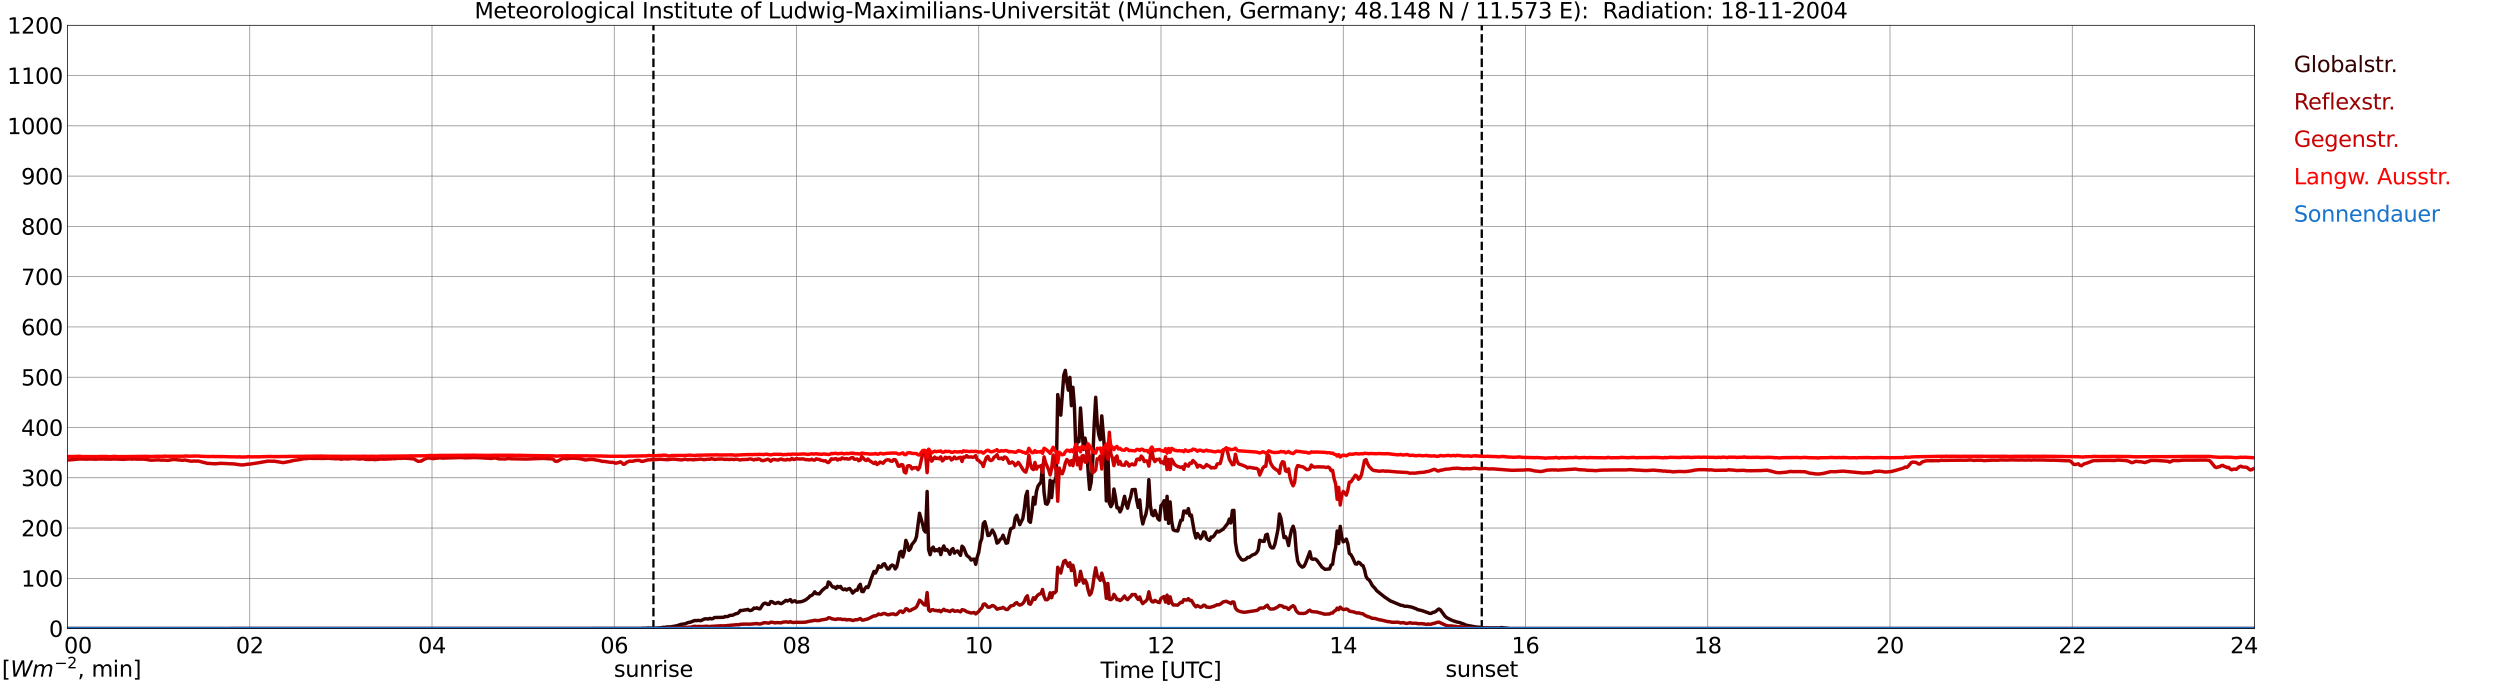 <?xml version="1.0" encoding="utf-8" standalone="no"?>
<!DOCTYPE svg PUBLIC "-//W3C//DTD SVG 1.1//EN"
  "http://www.w3.org/Graphics/SVG/1.1/DTD/svg11.dtd">
<svg xmlns:xlink="http://www.w3.org/1999/xlink" width="1085.4pt" height="296.64pt" viewBox="0 0 1085.4 296.64" xmlns="http://www.w3.org/2000/svg" version="1.1">
 <defs>
  <style type="text/css">*{stroke-linejoin: round; stroke-linecap: butt}</style>
 </defs>
 <g id="figure_1">
  <g id="patch_1">
   <path d="M 0 296.64 
L 1085.4 296.64 
L 1085.4 0 
L 0 0 
z
" style="fill: #ffffff"/>
  </g>
  <g id="axes_1">
   <g id="patch_2">
    <path d="M 29.306 272.909 
L 978.814 272.909 
L 978.814 10.976 
L 29.306 10.976 
z
" style="fill: #ffffff"/>
   </g>
   <g id="patch_3">
    <path d="M 978.814 272.909 
L 978.814 272.909 
L 978.814 10.976 
L 978.814 10.976 
z
" clip-path="url(#pbe5e972e7d)" style="fill: #d3d3d3; opacity: 0.25; stroke: #d3d3d3; stroke-linejoin: miter"/>
   </g>
   <g id="matplotlib.axis_1">
    <g id="xtick_1">
     <g id="line2d_1">
      <path d="M 29.306 272.909 
L 29.306 10.976 
" clip-path="url(#pbe5e972e7d)" style="fill: none; stroke: #808080; stroke-width: 0.3; stroke-linecap: square"/>
     </g>
     <g id="line2d_2"/>
     <g id="text_1">
      <!--    00 -->
      <g transform="translate(18.733 283.627) scale(0.095 -0.095)">
       <defs>
        <path id="DejaVuSans-20" transform="scale(0.016)"/>
        <path id="DejaVuSans-30" d="M 2034 4250 
Q 1547 4250 1301 3770 
Q 1056 3291 1056 2328 
Q 1056 1369 1301 889 
Q 1547 409 2034 409 
Q 2525 409 2770 889 
Q 3016 1369 3016 2328 
Q 3016 3291 2770 3770 
Q 2525 4250 2034 4250 
z
M 2034 4750 
Q 2819 4750 3233 4129 
Q 3647 3509 3647 2328 
Q 3647 1150 3233 529 
Q 2819 -91 2034 -91 
Q 1250 -91 836 529 
Q 422 1150 422 2328 
Q 422 3509 836 4129 
Q 1250 4750 2034 4750 
z
" transform="scale(0.016)"/>
       </defs>
       <use xlink:href="#DejaVuSans-20"/>
       <use xlink:href="#DejaVuSans-20" transform="translate(31.787 0)"/>
       <use xlink:href="#DejaVuSans-20" transform="translate(63.574 0)"/>
       <use xlink:href="#DejaVuSans-30" transform="translate(95.361 0)"/>
       <use xlink:href="#DejaVuSans-30" transform="translate(158.984 0)"/>
      </g>
     </g>
    </g>
    <g id="xtick_2">
     <g id="line2d_3">
      <path d="M 108.431 272.909 
L 108.431 10.976 
" clip-path="url(#pbe5e972e7d)" style="fill: none; stroke: #808080; stroke-width: 0.3; stroke-linecap: square"/>
     </g>
     <g id="line2d_4"/>
     <g id="text_2">
      <!-- 02 -->
      <g transform="translate(102.387 283.627) scale(0.095 -0.095)">
       <defs>
        <path id="DejaVuSans-32" d="M 1228 531 
L 3431 531 
L 3431 0 
L 469 0 
L 469 531 
Q 828 903 1448 1529 
Q 2069 2156 2228 2338 
Q 2531 2678 2651 2914 
Q 2772 3150 2772 3378 
Q 2772 3750 2511 3984 
Q 2250 4219 1831 4219 
Q 1534 4219 1204 4116 
Q 875 4013 500 3803 
L 500 4441 
Q 881 4594 1212 4672 
Q 1544 4750 1819 4750 
Q 2544 4750 2975 4387 
Q 3406 4025 3406 3419 
Q 3406 3131 3298 2873 
Q 3191 2616 2906 2266 
Q 2828 2175 2409 1742 
Q 1991 1309 1228 531 
z
" transform="scale(0.016)"/>
       </defs>
       <use xlink:href="#DejaVuSans-30"/>
       <use xlink:href="#DejaVuSans-32" transform="translate(63.623 0)"/>
      </g>
     </g>
    </g>
    <g id="xtick_3">
     <g id="line2d_5">
      <path d="M 187.557 272.909 
L 187.557 10.976 
" clip-path="url(#pbe5e972e7d)" style="fill: none; stroke: #808080; stroke-width: 0.3; stroke-linecap: square"/>
     </g>
     <g id="line2d_6"/>
     <g id="text_3">
      <!-- 04 -->
      <g transform="translate(181.513 283.627) scale(0.095 -0.095)">
       <defs>
        <path id="DejaVuSans-34" d="M 2419 4116 
L 825 1625 
L 2419 1625 
L 2419 4116 
z
M 2253 4666 
L 3047 4666 
L 3047 1625 
L 3713 1625 
L 3713 1100 
L 3047 1100 
L 3047 0 
L 2419 0 
L 2419 1100 
L 313 1100 
L 313 1709 
L 2253 4666 
z
" transform="scale(0.016)"/>
       </defs>
       <use xlink:href="#DejaVuSans-30"/>
       <use xlink:href="#DejaVuSans-34" transform="translate(63.623 0)"/>
      </g>
     </g>
    </g>
    <g id="xtick_4">
     <g id="line2d_7">
      <path d="M 266.683 272.909 
L 266.683 10.976 
" clip-path="url(#pbe5e972e7d)" style="fill: none; stroke: #808080; stroke-width: 0.3; stroke-linecap: square"/>
     </g>
     <g id="line2d_8"/>
     <g id="text_4">
      <!-- 06 -->
      <g transform="translate(260.638 283.627) scale(0.095 -0.095)">
       <defs>
        <path id="DejaVuSans-36" d="M 2113 2584 
Q 1688 2584 1439 2293 
Q 1191 2003 1191 1497 
Q 1191 994 1439 701 
Q 1688 409 2113 409 
Q 2538 409 2786 701 
Q 3034 994 3034 1497 
Q 3034 2003 2786 2293 
Q 2538 2584 2113 2584 
z
M 3366 4563 
L 3366 3988 
Q 3128 4100 2886 4159 
Q 2644 4219 2406 4219 
Q 1781 4219 1451 3797 
Q 1122 3375 1075 2522 
Q 1259 2794 1537 2939 
Q 1816 3084 2150 3084 
Q 2853 3084 3261 2657 
Q 3669 2231 3669 1497 
Q 3669 778 3244 343 
Q 2819 -91 2113 -91 
Q 1303 -91 875 529 
Q 447 1150 447 2328 
Q 447 3434 972 4092 
Q 1497 4750 2381 4750 
Q 2619 4750 2861 4703 
Q 3103 4656 3366 4563 
z
" transform="scale(0.016)"/>
       </defs>
       <use xlink:href="#DejaVuSans-30"/>
       <use xlink:href="#DejaVuSans-36" transform="translate(63.623 0)"/>
      </g>
     </g>
    </g>
    <g id="xtick_5">
     <g id="line2d_9">
      <path d="M 345.808 272.909 
L 345.808 10.976 
" clip-path="url(#pbe5e972e7d)" style="fill: none; stroke: #808080; stroke-width: 0.3; stroke-linecap: square"/>
     </g>
     <g id="line2d_10"/>
     <g id="text_5">
      <!-- 08 -->
      <g transform="translate(339.764 283.627) scale(0.095 -0.095)">
       <defs>
        <path id="DejaVuSans-38" d="M 2034 2216 
Q 1584 2216 1326 1975 
Q 1069 1734 1069 1313 
Q 1069 891 1326 650 
Q 1584 409 2034 409 
Q 2484 409 2743 651 
Q 3003 894 3003 1313 
Q 3003 1734 2745 1975 
Q 2488 2216 2034 2216 
z
M 1403 2484 
Q 997 2584 770 2862 
Q 544 3141 544 3541 
Q 544 4100 942 4425 
Q 1341 4750 2034 4750 
Q 2731 4750 3128 4425 
Q 3525 4100 3525 3541 
Q 3525 3141 3298 2862 
Q 3072 2584 2669 2484 
Q 3125 2378 3379 2068 
Q 3634 1759 3634 1313 
Q 3634 634 3220 271 
Q 2806 -91 2034 -91 
Q 1263 -91 848 271 
Q 434 634 434 1313 
Q 434 1759 690 2068 
Q 947 2378 1403 2484 
z
M 1172 3481 
Q 1172 3119 1398 2916 
Q 1625 2713 2034 2713 
Q 2441 2713 2670 2916 
Q 2900 3119 2900 3481 
Q 2900 3844 2670 4047 
Q 2441 4250 2034 4250 
Q 1625 4250 1398 4047 
Q 1172 3844 1172 3481 
z
" transform="scale(0.016)"/>
       </defs>
       <use xlink:href="#DejaVuSans-30"/>
       <use xlink:href="#DejaVuSans-38" transform="translate(63.623 0)"/>
      </g>
     </g>
    </g>
    <g id="xtick_6">
     <g id="line2d_11">
      <path d="M 424.934 272.909 
L 424.934 10.976 
" clip-path="url(#pbe5e972e7d)" style="fill: none; stroke: #808080; stroke-width: 0.3; stroke-linecap: square"/>
     </g>
     <g id="line2d_12"/>
     <g id="text_6">
      <!-- 10 -->
      <g transform="translate(418.89 283.627) scale(0.095 -0.095)">
       <defs>
        <path id="DejaVuSans-31" d="M 794 531 
L 1825 531 
L 1825 4091 
L 703 3866 
L 703 4441 
L 1819 4666 
L 2450 4666 
L 2450 531 
L 3481 531 
L 3481 0 
L 794 0 
L 794 531 
z
" transform="scale(0.016)"/>
       </defs>
       <use xlink:href="#DejaVuSans-31"/>
       <use xlink:href="#DejaVuSans-30" transform="translate(63.623 0)"/>
      </g>
     </g>
    </g>
    <g id="xtick_7">
     <g id="line2d_13">
      <path d="M 504.06 272.909 
L 504.06 10.976 
" clip-path="url(#pbe5e972e7d)" style="fill: none; stroke: #808080; stroke-width: 0.3; stroke-linecap: square"/>
     </g>
     <g id="line2d_14"/>
     <g id="text_7">
      <!-- 12 -->
      <g transform="translate(498.015 283.627) scale(0.095 -0.095)">
       <use xlink:href="#DejaVuSans-31"/>
       <use xlink:href="#DejaVuSans-32" transform="translate(63.623 0)"/>
      </g>
     </g>
    </g>
    <g id="xtick_8">
     <g id="line2d_15">
      <path d="M 583.185 272.909 
L 583.185 10.976 
" clip-path="url(#pbe5e972e7d)" style="fill: none; stroke: #808080; stroke-width: 0.3; stroke-linecap: square"/>
     </g>
     <g id="line2d_16"/>
     <g id="text_8">
      <!-- 14 -->
      <g transform="translate(577.141 283.627) scale(0.095 -0.095)">
       <use xlink:href="#DejaVuSans-31"/>
       <use xlink:href="#DejaVuSans-34" transform="translate(63.623 0)"/>
      </g>
     </g>
    </g>
    <g id="xtick_9">
     <g id="line2d_17">
      <path d="M 662.311 272.909 
L 662.311 10.976 
" clip-path="url(#pbe5e972e7d)" style="fill: none; stroke: #808080; stroke-width: 0.3; stroke-linecap: square"/>
     </g>
     <g id="line2d_18"/>
     <g id="text_9">
      <!-- 16 -->
      <g transform="translate(656.267 283.627) scale(0.095 -0.095)">
       <use xlink:href="#DejaVuSans-31"/>
       <use xlink:href="#DejaVuSans-36" transform="translate(63.623 0)"/>
      </g>
     </g>
    </g>
    <g id="xtick_10">
     <g id="line2d_19">
      <path d="M 741.437 272.909 
L 741.437 10.976 
" clip-path="url(#pbe5e972e7d)" style="fill: none; stroke: #808080; stroke-width: 0.3; stroke-linecap: square"/>
     </g>
     <g id="line2d_20"/>
     <g id="text_10">
      <!-- 18 -->
      <g transform="translate(735.392 283.627) scale(0.095 -0.095)">
       <use xlink:href="#DejaVuSans-31"/>
       <use xlink:href="#DejaVuSans-38" transform="translate(63.623 0)"/>
      </g>
     </g>
    </g>
    <g id="xtick_11">
     <g id="line2d_21">
      <path d="M 820.562 272.909 
L 820.562 10.976 
" clip-path="url(#pbe5e972e7d)" style="fill: none; stroke: #808080; stroke-width: 0.3; stroke-linecap: square"/>
     </g>
     <g id="line2d_22"/>
     <g id="text_11">
      <!-- 20 -->
      <g transform="translate(814.518 283.627) scale(0.095 -0.095)">
       <use xlink:href="#DejaVuSans-32"/>
       <use xlink:href="#DejaVuSans-30" transform="translate(63.623 0)"/>
      </g>
     </g>
    </g>
    <g id="xtick_12">
     <g id="line2d_23">
      <path d="M 899.688 272.909 
L 899.688 10.976 
" clip-path="url(#pbe5e972e7d)" style="fill: none; stroke: #808080; stroke-width: 0.3; stroke-linecap: square"/>
     </g>
     <g id="line2d_24"/>
     <g id="text_12">
      <!-- 22 -->
      <g transform="translate(893.644 283.627) scale(0.095 -0.095)">
       <use xlink:href="#DejaVuSans-32"/>
       <use xlink:href="#DejaVuSans-32" transform="translate(63.623 0)"/>
      </g>
     </g>
    </g>
    <g id="xtick_13">
     <g id="line2d_25">
      <path d="M 978.814 272.909 
L 978.814 10.976 
" clip-path="url(#pbe5e972e7d)" style="fill: none; stroke: #808080; stroke-width: 0.3; stroke-linecap: square"/>
     </g>
     <g id="line2d_26"/>
     <g id="text_13">
      <!-- 24    -->
      <g transform="translate(968.241 283.627) scale(0.095 -0.095)">
       <use xlink:href="#DejaVuSans-32"/>
       <use xlink:href="#DejaVuSans-34" transform="translate(63.623 0)"/>
       <use xlink:href="#DejaVuSans-20" transform="translate(127.246 0)"/>
       <use xlink:href="#DejaVuSans-20" transform="translate(159.033 0)"/>
       <use xlink:href="#DejaVuSans-20" transform="translate(190.82 0)"/>
      </g>
     </g>
    </g>
    <g id="text_14">
     <!-- Time [UTC] -->
     <g transform="translate(477.806 294.322) scale(0.095 -0.095)">
      <defs>
       <path id="DejaVuSans-54" d="M -19 4666 
L 3928 4666 
L 3928 4134 
L 2272 4134 
L 2272 0 
L 1638 0 
L 1638 4134 
L -19 4134 
L -19 4666 
z
" transform="scale(0.016)"/>
       <path id="DejaVuSans-69" d="M 603 3500 
L 1178 3500 
L 1178 0 
L 603 0 
L 603 3500 
z
M 603 4863 
L 1178 4863 
L 1178 4134 
L 603 4134 
L 603 4863 
z
" transform="scale(0.016)"/>
       <path id="DejaVuSans-6d" d="M 3328 2828 
Q 3544 3216 3844 3400 
Q 4144 3584 4550 3584 
Q 5097 3584 5394 3201 
Q 5691 2819 5691 2113 
L 5691 0 
L 5113 0 
L 5113 2094 
Q 5113 2597 4934 2840 
Q 4756 3084 4391 3084 
Q 3944 3084 3684 2787 
Q 3425 2491 3425 1978 
L 3425 0 
L 2847 0 
L 2847 2094 
Q 2847 2600 2669 2842 
Q 2491 3084 2119 3084 
Q 1678 3084 1418 2786 
Q 1159 2488 1159 1978 
L 1159 0 
L 581 0 
L 581 3500 
L 1159 3500 
L 1159 2956 
Q 1356 3278 1631 3431 
Q 1906 3584 2284 3584 
Q 2666 3584 2933 3390 
Q 3200 3197 3328 2828 
z
" transform="scale(0.016)"/>
       <path id="DejaVuSans-65" d="M 3597 1894 
L 3597 1613 
L 953 1613 
Q 991 1019 1311 708 
Q 1631 397 2203 397 
Q 2534 397 2845 478 
Q 3156 559 3463 722 
L 3463 178 
Q 3153 47 2828 -22 
Q 2503 -91 2169 -91 
Q 1331 -91 842 396 
Q 353 884 353 1716 
Q 353 2575 817 3079 
Q 1281 3584 2069 3584 
Q 2775 3584 3186 3129 
Q 3597 2675 3597 1894 
z
M 3022 2063 
Q 3016 2534 2758 2815 
Q 2500 3097 2075 3097 
Q 1594 3097 1305 2825 
Q 1016 2553 972 2059 
L 3022 2063 
z
" transform="scale(0.016)"/>
       <path id="DejaVuSans-5b" d="M 550 4863 
L 1875 4863 
L 1875 4416 
L 1125 4416 
L 1125 -397 
L 1875 -397 
L 1875 -844 
L 550 -844 
L 550 4863 
z
" transform="scale(0.016)"/>
       <path id="DejaVuSans-55" d="M 556 4666 
L 1191 4666 
L 1191 1831 
Q 1191 1081 1462 751 
Q 1734 422 2344 422 
Q 2950 422 3222 751 
Q 3494 1081 3494 1831 
L 3494 4666 
L 4128 4666 
L 4128 1753 
Q 4128 841 3676 375 
Q 3225 -91 2344 -91 
Q 1459 -91 1007 375 
Q 556 841 556 1753 
L 556 4666 
z
" transform="scale(0.016)"/>
       <path id="DejaVuSans-43" d="M 4122 4306 
L 4122 3641 
Q 3803 3938 3442 4084 
Q 3081 4231 2675 4231 
Q 1875 4231 1450 3742 
Q 1025 3253 1025 2328 
Q 1025 1406 1450 917 
Q 1875 428 2675 428 
Q 3081 428 3442 575 
Q 3803 722 4122 1019 
L 4122 359 
Q 3791 134 3420 21 
Q 3050 -91 2638 -91 
Q 1578 -91 968 557 
Q 359 1206 359 2328 
Q 359 3453 968 4101 
Q 1578 4750 2638 4750 
Q 3056 4750 3426 4639 
Q 3797 4528 4122 4306 
z
" transform="scale(0.016)"/>
       <path id="DejaVuSans-5d" d="M 1947 4863 
L 1947 -844 
L 622 -844 
L 622 -397 
L 1369 -397 
L 1369 4416 
L 622 4416 
L 622 4863 
L 1947 4863 
z
" transform="scale(0.016)"/>
      </defs>
      <use xlink:href="#DejaVuSans-54"/>
      <use xlink:href="#DejaVuSans-69" transform="translate(57.959 0)"/>
      <use xlink:href="#DejaVuSans-6d" transform="translate(85.742 0)"/>
      <use xlink:href="#DejaVuSans-65" transform="translate(183.154 0)"/>
      <use xlink:href="#DejaVuSans-20" transform="translate(244.678 0)"/>
      <use xlink:href="#DejaVuSans-5b" transform="translate(276.465 0)"/>
      <use xlink:href="#DejaVuSans-55" transform="translate(315.479 0)"/>
      <use xlink:href="#DejaVuSans-54" transform="translate(388.672 0)"/>
      <use xlink:href="#DejaVuSans-43" transform="translate(443.881 0)"/>
      <use xlink:href="#DejaVuSans-5d" transform="translate(513.705 0)"/>
     </g>
    </g>
   </g>
   <g id="matplotlib.axis_2">
    <g id="ytick_1">
     <g id="line2d_27">
      <path d="M 29.306 272.909 
L 978.814 272.909 
" clip-path="url(#pbe5e972e7d)" style="fill: none; stroke: #808080; stroke-width: 0.3; stroke-linecap: square"/>
     </g>
     <g id="line2d_28"/>
     <g id="text_15">
      <!-- 0 -->
      <g transform="translate(21.261 276.518) scale(0.095 -0.095)">
       <use xlink:href="#DejaVuSans-30"/>
      </g>
     </g>
    </g>
    <g id="ytick_2">
     <g id="line2d_29">
      <path d="M 29.306 251.081 
L 978.814 251.081 
" clip-path="url(#pbe5e972e7d)" style="fill: none; stroke: #808080; stroke-width: 0.3; stroke-linecap: square"/>
     </g>
     <g id="line2d_30"/>
     <g id="text_16">
      <!-- 100 -->
      <g transform="translate(9.173 254.69) scale(0.095 -0.095)">
       <use xlink:href="#DejaVuSans-31"/>
       <use xlink:href="#DejaVuSans-30" transform="translate(63.623 0)"/>
       <use xlink:href="#DejaVuSans-30" transform="translate(127.246 0)"/>
      </g>
     </g>
    </g>
    <g id="ytick_3">
     <g id="line2d_31">
      <path d="M 29.306 229.253 
L 978.814 229.253 
" clip-path="url(#pbe5e972e7d)" style="fill: none; stroke: #808080; stroke-width: 0.3; stroke-linecap: square"/>
     </g>
     <g id="line2d_32"/>
     <g id="text_17">
      <!-- 200 -->
      <g transform="translate(9.173 232.863) scale(0.095 -0.095)">
       <use xlink:href="#DejaVuSans-32"/>
       <use xlink:href="#DejaVuSans-30" transform="translate(63.623 0)"/>
       <use xlink:href="#DejaVuSans-30" transform="translate(127.246 0)"/>
      </g>
     </g>
    </g>
    <g id="ytick_4">
     <g id="line2d_33">
      <path d="M 29.306 207.426 
L 978.814 207.426 
" clip-path="url(#pbe5e972e7d)" style="fill: none; stroke: #808080; stroke-width: 0.3; stroke-linecap: square"/>
     </g>
     <g id="line2d_34"/>
     <g id="text_18">
      <!-- 300 -->
      <g transform="translate(9.173 211.035) scale(0.095 -0.095)">
       <defs>
        <path id="DejaVuSans-33" d="M 2597 2516 
Q 3050 2419 3304 2112 
Q 3559 1806 3559 1356 
Q 3559 666 3084 287 
Q 2609 -91 1734 -91 
Q 1441 -91 1130 -33 
Q 819 25 488 141 
L 488 750 
Q 750 597 1062 519 
Q 1375 441 1716 441 
Q 2309 441 2620 675 
Q 2931 909 2931 1356 
Q 2931 1769 2642 2001 
Q 2353 2234 1838 2234 
L 1294 2234 
L 1294 2753 
L 1863 2753 
Q 2328 2753 2575 2939 
Q 2822 3125 2822 3475 
Q 2822 3834 2567 4026 
Q 2313 4219 1838 4219 
Q 1578 4219 1281 4162 
Q 984 4106 628 3988 
L 628 4550 
Q 988 4650 1302 4700 
Q 1616 4750 1894 4750 
Q 2613 4750 3031 4423 
Q 3450 4097 3450 3541 
Q 3450 3153 3228 2886 
Q 3006 2619 2597 2516 
z
" transform="scale(0.016)"/>
       </defs>
       <use xlink:href="#DejaVuSans-33"/>
       <use xlink:href="#DejaVuSans-30" transform="translate(63.623 0)"/>
       <use xlink:href="#DejaVuSans-30" transform="translate(127.246 0)"/>
      </g>
     </g>
    </g>
    <g id="ytick_5">
     <g id="line2d_35">
      <path d="M 29.306 185.598 
L 978.814 185.598 
" clip-path="url(#pbe5e972e7d)" style="fill: none; stroke: #808080; stroke-width: 0.3; stroke-linecap: square"/>
     </g>
     <g id="line2d_36"/>
     <g id="text_19">
      <!-- 400 -->
      <g transform="translate(9.173 189.207) scale(0.095 -0.095)">
       <use xlink:href="#DejaVuSans-34"/>
       <use xlink:href="#DejaVuSans-30" transform="translate(63.623 0)"/>
       <use xlink:href="#DejaVuSans-30" transform="translate(127.246 0)"/>
      </g>
     </g>
    </g>
    <g id="ytick_6">
     <g id="line2d_37">
      <path d="M 29.306 163.77 
L 978.814 163.77 
" clip-path="url(#pbe5e972e7d)" style="fill: none; stroke: #808080; stroke-width: 0.3; stroke-linecap: square"/>
     </g>
     <g id="line2d_38"/>
     <g id="text_20">
      <!-- 500 -->
      <g transform="translate(9.173 167.379) scale(0.095 -0.095)">
       <defs>
        <path id="DejaVuSans-35" d="M 691 4666 
L 3169 4666 
L 3169 4134 
L 1269 4134 
L 1269 2991 
Q 1406 3038 1543 3061 
Q 1681 3084 1819 3084 
Q 2600 3084 3056 2656 
Q 3513 2228 3513 1497 
Q 3513 744 3044 326 
Q 2575 -91 1722 -91 
Q 1428 -91 1123 -41 
Q 819 9 494 109 
L 494 744 
Q 775 591 1075 516 
Q 1375 441 1709 441 
Q 2250 441 2565 725 
Q 2881 1009 2881 1497 
Q 2881 1984 2565 2268 
Q 2250 2553 1709 2553 
Q 1456 2553 1204 2497 
Q 953 2441 691 2322 
L 691 4666 
z
" transform="scale(0.016)"/>
       </defs>
       <use xlink:href="#DejaVuSans-35"/>
       <use xlink:href="#DejaVuSans-30" transform="translate(63.623 0)"/>
       <use xlink:href="#DejaVuSans-30" transform="translate(127.246 0)"/>
      </g>
     </g>
    </g>
    <g id="ytick_7">
     <g id="line2d_39">
      <path d="M 29.306 141.942 
L 978.814 141.942 
" clip-path="url(#pbe5e972e7d)" style="fill: none; stroke: #808080; stroke-width: 0.3; stroke-linecap: square"/>
     </g>
     <g id="line2d_40"/>
     <g id="text_21">
      <!-- 600 -->
      <g transform="translate(9.173 145.551) scale(0.095 -0.095)">
       <use xlink:href="#DejaVuSans-36"/>
       <use xlink:href="#DejaVuSans-30" transform="translate(63.623 0)"/>
       <use xlink:href="#DejaVuSans-30" transform="translate(127.246 0)"/>
      </g>
     </g>
    </g>
    <g id="ytick_8">
     <g id="line2d_41">
      <path d="M 29.306 120.114 
L 978.814 120.114 
" clip-path="url(#pbe5e972e7d)" style="fill: none; stroke: #808080; stroke-width: 0.3; stroke-linecap: square"/>
     </g>
     <g id="line2d_42"/>
     <g id="text_22">
      <!-- 700 -->
      <g transform="translate(9.173 123.724) scale(0.095 -0.095)">
       <defs>
        <path id="DejaVuSans-37" d="M 525 4666 
L 3525 4666 
L 3525 4397 
L 1831 0 
L 1172 0 
L 2766 4134 
L 525 4134 
L 525 4666 
z
" transform="scale(0.016)"/>
       </defs>
       <use xlink:href="#DejaVuSans-37"/>
       <use xlink:href="#DejaVuSans-30" transform="translate(63.623 0)"/>
       <use xlink:href="#DejaVuSans-30" transform="translate(127.246 0)"/>
      </g>
     </g>
    </g>
    <g id="ytick_9">
     <g id="line2d_43">
      <path d="M 29.306 98.287 
L 978.814 98.287 
" clip-path="url(#pbe5e972e7d)" style="fill: none; stroke: #808080; stroke-width: 0.3; stroke-linecap: square"/>
     </g>
     <g id="line2d_44"/>
     <g id="text_23">
      <!-- 800 -->
      <g transform="translate(9.173 101.896) scale(0.095 -0.095)">
       <use xlink:href="#DejaVuSans-38"/>
       <use xlink:href="#DejaVuSans-30" transform="translate(63.623 0)"/>
       <use xlink:href="#DejaVuSans-30" transform="translate(127.246 0)"/>
      </g>
     </g>
    </g>
    <g id="ytick_10">
     <g id="line2d_45">
      <path d="M 29.306 76.459 
L 978.814 76.459 
" clip-path="url(#pbe5e972e7d)" style="fill: none; stroke: #808080; stroke-width: 0.3; stroke-linecap: square"/>
     </g>
     <g id="line2d_46"/>
     <g id="text_24">
      <!-- 900 -->
      <g transform="translate(9.173 80.068) scale(0.095 -0.095)">
       <defs>
        <path id="DejaVuSans-39" d="M 703 97 
L 703 672 
Q 941 559 1184 500 
Q 1428 441 1663 441 
Q 2288 441 2617 861 
Q 2947 1281 2994 2138 
Q 2813 1869 2534 1725 
Q 2256 1581 1919 1581 
Q 1219 1581 811 2004 
Q 403 2428 403 3163 
Q 403 3881 828 4315 
Q 1253 4750 1959 4750 
Q 2769 4750 3195 4129 
Q 3622 3509 3622 2328 
Q 3622 1225 3098 567 
Q 2575 -91 1691 -91 
Q 1453 -91 1209 -44 
Q 966 3 703 97 
z
M 1959 2075 
Q 2384 2075 2632 2365 
Q 2881 2656 2881 3163 
Q 2881 3666 2632 3958 
Q 2384 4250 1959 4250 
Q 1534 4250 1286 3958 
Q 1038 3666 1038 3163 
Q 1038 2656 1286 2365 
Q 1534 2075 1959 2075 
z
" transform="scale(0.016)"/>
       </defs>
       <use xlink:href="#DejaVuSans-39"/>
       <use xlink:href="#DejaVuSans-30" transform="translate(63.623 0)"/>
       <use xlink:href="#DejaVuSans-30" transform="translate(127.246 0)"/>
      </g>
     </g>
    </g>
    <g id="ytick_11">
     <g id="line2d_47">
      <path d="M 29.306 54.631 
L 978.814 54.631 
" clip-path="url(#pbe5e972e7d)" style="fill: none; stroke: #808080; stroke-width: 0.3; stroke-linecap: square"/>
     </g>
     <g id="line2d_48"/>
     <g id="text_25">
      <!-- 1000 -->
      <g transform="translate(3.128 58.24) scale(0.095 -0.095)">
       <use xlink:href="#DejaVuSans-31"/>
       <use xlink:href="#DejaVuSans-30" transform="translate(63.623 0)"/>
       <use xlink:href="#DejaVuSans-30" transform="translate(127.246 0)"/>
       <use xlink:href="#DejaVuSans-30" transform="translate(190.869 0)"/>
      </g>
     </g>
    </g>
    <g id="ytick_12">
     <g id="line2d_49">
      <path d="M 29.306 32.803 
L 978.814 32.803 
" clip-path="url(#pbe5e972e7d)" style="fill: none; stroke: #808080; stroke-width: 0.3; stroke-linecap: square"/>
     </g>
     <g id="line2d_50"/>
     <g id="text_26">
      <!-- 1100 -->
      <g transform="translate(3.128 36.413) scale(0.095 -0.095)">
       <use xlink:href="#DejaVuSans-31"/>
       <use xlink:href="#DejaVuSans-31" transform="translate(63.623 0)"/>
       <use xlink:href="#DejaVuSans-30" transform="translate(127.246 0)"/>
       <use xlink:href="#DejaVuSans-30" transform="translate(190.869 0)"/>
      </g>
     </g>
    </g>
    <g id="ytick_13">
     <g id="line2d_51">
      <path d="M 29.306 10.976 
L 978.814 10.976 
" clip-path="url(#pbe5e972e7d)" style="fill: none; stroke: #808080; stroke-width: 0.3; stroke-linecap: square"/>
     </g>
     <g id="line2d_52"/>
     <g id="text_27">
      <!-- 1200 -->
      <g transform="translate(3.128 14.585) scale(0.095 -0.095)">
       <use xlink:href="#DejaVuSans-31"/>
       <use xlink:href="#DejaVuSans-32" transform="translate(63.623 0)"/>
       <use xlink:href="#DejaVuSans-30" transform="translate(127.246 0)"/>
       <use xlink:href="#DejaVuSans-30" transform="translate(190.869 0)"/>
      </g>
     </g>
    </g>
   </g>
   <g id="line2d_53">
    <path d="M 283.695 272.909 
L 283.695 10.976 
" clip-path="url(#pbe5e972e7d)" style="fill: none; stroke-dasharray: 3.7,1.6; stroke-dashoffset: 0; stroke: #000000"/>
   </g>
   <g id="line2d_54">
    <path d="M 643.321 272.909 
L 643.321 10.976 
" clip-path="url(#pbe5e972e7d)" style="fill: none; stroke-dasharray: 3.7,1.6; stroke-dashoffset: 0; stroke: #000000"/>
   </g>
   <g id="line2d_55">
    <path d="M 29.306 272.909 
L 277.892 272.863 
L 279.211 272.771 
L 280.53 272.771 
L 281.189 272.68 
L 283.827 272.771 
L 287.124 272.542 
L 287.783 272.359 
L 288.442 272.405 
L 289.761 272.175 
L 291.08 272.175 
L 293.717 271.719 
L 295.696 271.077 
L 297.674 270.802 
L 298.333 270.438 
L 298.992 270.209 
L 299.652 270.163 
L 301.63 269.386 
L 302.289 269.475 
L 302.949 269.34 
L 304.267 269.475 
L 305.586 268.836 
L 306.246 268.652 
L 307.564 268.744 
L 308.224 268.469 
L 308.883 268.698 
L 309.543 268.561 
L 310.202 268.105 
L 314.158 268.013 
L 314.818 267.646 
L 315.477 267.738 
L 316.136 267.6 
L 316.796 267.188 
L 318.114 267.096 
L 319.433 266.457 
L 320.093 266.365 
L 320.752 265.906 
L 321.411 265.038 
L 322.071 265.084 
L 323.39 264.809 
L 324.049 264.763 
L 324.708 264.579 
L 325.368 265.038 
L 326.027 265.038 
L 326.686 264.717 
L 327.346 263.986 
L 328.005 264.123 
L 328.665 263.894 
L 329.324 264.306 
L 329.983 264.306 
L 331.302 262.292 
L 331.961 261.879 
L 332.621 261.925 
L 333.28 262.429 
L 333.94 262.383 
L 334.599 261.194 
L 335.258 261.24 
L 335.918 261.742 
L 336.577 262.017 
L 337.896 261.515 
L 338.555 261.925 
L 339.215 262.063 
L 339.874 261.698 
L 341.193 260.644 
L 341.852 260.965 
L 343.171 260.325 
L 343.83 261.377 
L 344.49 261.01 
L 345.149 260.827 
L 345.808 261.423 
L 347.787 261.24 
L 348.446 261.056 
L 349.765 260.46 
L 351.083 259.454 
L 351.743 258.677 
L 352.402 258.54 
L 353.062 257.898 
L 353.721 256.937 
L 354.38 257.717 
L 355.699 257.854 
L 357.018 256.252 
L 358.337 255.154 
L 358.996 254.971 
L 359.655 252.683 
L 360.315 253.094 
L 360.974 254.237 
L 361.634 254.879 
L 362.293 254.879 
L 362.952 255.519 
L 363.612 254.558 
L 364.271 254.971 
L 364.93 254.604 
L 365.59 255.656 
L 366.249 256.023 
L 366.909 255.702 
L 367.568 256.16 
L 368.227 255.702 
L 368.887 255.519 
L 369.546 256.344 
L 370.206 257.487 
L 371.524 256.16 
L 372.184 256.252 
L 372.843 254.558 
L 373.502 253.689 
L 374.162 256.8 
L 374.821 256.846 
L 375.481 255.564 
L 376.14 254.787 
L 376.799 255.108 
L 377.459 253.644 
L 378.118 251.537 
L 379.437 248.106 
L 380.096 248.793 
L 380.756 247.466 
L 381.415 245.635 
L 382.074 246.277 
L 382.734 246.139 
L 383.393 244.995 
L 384.053 244.766 
L 384.712 246.048 
L 385.371 247.054 
L 386.031 246.962 
L 386.69 245.727 
L 387.349 245.314 
L 388.009 245.681 
L 388.668 247.008 
L 389.328 246.048 
L 389.987 243.256 
L 390.646 239.824 
L 391.306 239.366 
L 391.965 241.837 
L 392.624 239.504 
L 393.284 234.608 
L 393.943 236.162 
L 394.603 238.954 
L 395.262 238.222 
L 395.921 236.391 
L 397.24 234.745 
L 397.899 233.005 
L 399.218 222.847 
L 400.537 227.514 
L 401.196 230.26 
L 401.856 230.991 
L 402.515 213.374 
L 403.175 238.679 
L 403.834 240.831 
L 404.493 238.222 
L 405.153 237.535 
L 405.812 239.183 
L 406.471 238.679 
L 407.131 239.137 
L 407.79 238.176 
L 408.45 240.785 
L 409.109 238.406 
L 409.768 237.033 
L 410.428 238.908 
L 411.087 238.543 
L 411.746 239.366 
L 412.406 240.647 
L 413.065 238.77 
L 413.725 238.176 
L 414.384 240.143 
L 415.043 239.458 
L 415.703 239.183 
L 417.022 241.106 
L 417.681 237.124 
L 418.34 237.764 
L 419.659 241.06 
L 420.978 242.158 
L 421.637 243.164 
L 422.297 242.797 
L 422.956 242.752 
L 423.615 244.995 
L 424.275 241.837 
L 424.934 239.779 
L 425.593 235.568 
L 426.253 233.828 
L 426.912 227.284 
L 427.572 226.507 
L 428.231 228.978 
L 428.89 232.501 
L 429.55 232.41 
L 430.869 230.122 
L 431.528 231.312 
L 432.187 233.005 
L 432.847 235.797 
L 433.506 235.385 
L 434.165 234.241 
L 434.825 233.874 
L 435.484 232.364 
L 436.803 235.843 
L 437.462 235.66 
L 438.122 232.318 
L 438.781 229.62 
L 440.1 228.978 
L 440.759 224.859 
L 441.419 223.716 
L 442.737 227.789 
L 444.056 225.134 
L 444.716 220.924 
L 445.375 215.297 
L 446.034 213.328 
L 446.694 226.141 
L 447.353 226.782 
L 448.012 222.388 
L 448.672 215.936 
L 449.331 218.865 
L 449.991 213.328 
L 450.65 211.04 
L 451.969 209.255 
L 452.628 201.888 
L 453.287 213.786 
L 453.947 218.636 
L 454.606 218.911 
L 455.266 217.676 
L 455.925 208.523 
L 456.584 216.028 
L 457.244 208.936 
L 457.903 208.936 
L 458.563 206.784 
L 459.222 171.32 
L 460.541 180.243 
L 461.859 162.81 
L 462.519 160.795 
L 463.178 165.874 
L 463.838 169.397 
L 464.497 163.862 
L 465.156 176.125 
L 465.816 168.162 
L 466.475 176.537 
L 467.134 196.9 
L 467.794 190.356 
L 468.453 191.729 
L 469.113 177.131 
L 469.772 187.017 
L 470.431 195.115 
L 471.091 190.219 
L 471.75 193.833 
L 472.409 204.542 
L 473.069 212.459 
L 473.728 209.392 
L 474.388 200.652 
L 475.047 184.454 
L 475.706 172.51 
L 476.366 183.766 
L 477.025 188.662 
L 477.685 190.906 
L 478.344 180.564 
L 479.663 196.35 
L 480.322 217.492 
L 480.981 195.986 
L 481.641 218.499 
L 482.3 219.963 
L 482.96 218.774 
L 483.619 212.321 
L 484.278 215.799 
L 484.938 220.468 
L 485.597 220.468 
L 486.256 222.251 
L 486.916 221.015 
L 488.235 215.48 
L 488.894 218.911 
L 489.553 220.651 
L 490.213 217.768 
L 490.872 215.799 
L 491.532 212.597 
L 492.85 212.505 
L 493.51 217.217 
L 494.169 220.33 
L 494.828 217.034 
L 495.488 224.082 
L 496.147 227.468 
L 496.807 225.089 
L 497.466 223.349 
L 498.125 219.918 
L 498.785 208.248 
L 499.444 219.413 
L 500.103 223.349 
L 500.763 223.899 
L 501.422 221.611 
L 502.741 225.226 
L 503.4 225.82 
L 504.06 219.505 
L 504.719 218.865 
L 505.379 217.401 
L 506.038 225.409 
L 506.697 215.48 
L 507.357 227.239 
L 508.016 217.905 
L 508.675 226.186 
L 509.335 229.939 
L 509.994 230.351 
L 511.313 230.535 
L 512.632 225.911 
L 513.291 225.82 
L 513.95 221.886 
L 514.61 221.932 
L 515.269 222.755 
L 515.929 220.832 
L 516.588 223.945 
L 517.247 223.624 
L 518.566 231.174 
L 519.226 233.553 
L 519.885 231.633 
L 520.544 232.593 
L 521.204 233.92 
L 521.863 232.96 
L 522.522 230.945 
L 523.182 231.128 
L 523.841 233.737 
L 524.501 234.287 
L 525.16 234.608 
L 525.819 233.143 
L 526.479 233.189 
L 527.138 232.547 
L 527.797 231.449 
L 528.457 230.58 
L 529.116 230.945 
L 531.094 229.709 
L 533.073 227.193 
L 533.732 225.364 
L 534.391 227.057 
L 535.051 221.657 
L 535.71 221.566 
L 536.369 235.431 
L 537.029 239.458 
L 537.688 241.197 
L 539.007 242.981 
L 539.666 243.164 
L 540.326 243.027 
L 540.985 242.706 
L 541.644 241.974 
L 542.304 242.02 
L 543.623 241.014 
L 544.941 240.51 
L 545.601 239.914 
L 546.26 238.77 
L 546.919 234.562 
L 547.579 234.745 
L 548.238 235.064 
L 548.898 235.018 
L 549.557 232.272 
L 550.216 231.953 
L 550.876 235.201 
L 551.535 237.308 
L 552.195 237.901 
L 552.854 237.856 
L 553.513 236.253 
L 554.832 229.939 
L 555.491 223.168 
L 556.151 225.134 
L 557.47 233.418 
L 558.129 233.005 
L 558.788 234.149 
L 559.448 236.849 
L 560.107 232.914 
L 560.766 229.939 
L 561.426 228.474 
L 562.085 230.672 
L 562.745 239.091 
L 563.404 243.622 
L 564.063 244.995 
L 564.723 245.727 
L 565.382 246.231 
L 566.042 245.956 
L 566.701 244.812 
L 568.02 241.379 
L 568.679 239.549 
L 569.338 242.568 
L 569.998 242.843 
L 570.657 242.66 
L 571.317 242.843 
L 571.976 243.531 
L 573.954 246.231 
L 575.273 247.191 
L 577.251 247.008 
L 577.91 245.314 
L 578.57 244.995 
L 579.229 240.235 
L 579.889 237.535 
L 580.548 230.535 
L 581.207 235.981 
L 581.867 228.52 
L 582.526 233.235 
L 583.185 235.247 
L 583.845 234.745 
L 584.504 234.058 
L 585.164 236.07 
L 585.823 240.281 
L 586.482 240.785 
L 587.142 241.929 
L 588.46 244.812 
L 589.12 244.904 
L 589.779 244.079 
L 590.439 244.445 
L 591.098 245.314 
L 591.757 245.589 
L 592.417 247.375 
L 593.076 250.256 
L 593.736 251.356 
L 594.395 251.766 
L 595.054 252.773 
L 595.714 254.1 
L 597.032 255.519 
L 597.692 256.435 
L 600.989 259.09 
L 603.626 260.873 
L 604.945 261.423 
L 608.242 262.796 
L 608.901 262.842 
L 609.561 263.115 
L 610.22 263.252 
L 610.879 263.206 
L 612.858 263.573 
L 614.836 264.306 
L 615.495 264.671 
L 617.473 265.129 
L 620.77 266.319 
L 621.429 266.319 
L 622.089 265.861 
L 622.748 265.769 
L 623.408 265.404 
L 624.067 264.809 
L 624.726 264.396 
L 625.386 264.809 
L 627.364 267.509 
L 628.023 268.105 
L 629.342 268.836 
L 630.661 269.432 
L 632.639 270.071 
L 633.958 270.346 
L 634.617 270.667 
L 635.276 270.848 
L 636.595 271.444 
L 640.552 272.175 
L 642.53 272.359 
L 643.848 272.542 
L 644.508 272.634 
L 645.827 272.634 
L 651.102 272.634 
L 651.761 272.45 
L 655.717 272.909 
L 978.154 272.909 
L 978.154 272.909 
" clip-path="url(#pbe5e972e7d)" style="fill: none; stroke: #330000; stroke-width: 1.5; stroke-linecap: square"/>
   </g>
   <g id="line2d_56">
    <path d="M 29.306 272.909 
L 289.102 272.909 
L 289.761 272.675 
L 291.08 272.675 
L 292.399 272.675 
L 295.036 272.627 
L 297.014 272.348 
L 298.333 272.442 
L 298.992 272.302 
L 299.652 272.348 
L 301.63 271.883 
L 302.289 272.023 
L 303.608 271.977 
L 304.927 272.023 
L 306.905 271.883 
L 307.564 272.023 
L 312.839 271.697 
L 314.158 271.743 
L 318.774 271.324 
L 320.093 271.232 
L 320.752 271.278 
L 321.411 271.045 
L 323.39 270.953 
L 325.368 270.999 
L 328.665 270.719 
L 329.324 270.905 
L 329.983 270.905 
L 330.643 270.765 
L 331.302 270.486 
L 331.961 270.346 
L 333.94 270.534 
L 334.599 270.115 
L 335.258 270.161 
L 336.577 270.44 
L 337.236 270.3 
L 339.215 270.394 
L 339.874 270.115 
L 341.193 269.975 
L 342.512 270.161 
L 343.171 269.881 
L 343.83 270.207 
L 344.49 270.255 
L 345.808 270.161 
L 347.787 270.207 
L 349.765 270.115 
L 351.083 269.79 
L 353.062 269.462 
L 353.721 269.277 
L 354.38 269.416 
L 355.699 269.416 
L 356.359 269.183 
L 358.996 268.764 
L 359.655 268.207 
L 360.315 268.253 
L 360.974 268.578 
L 361.634 268.764 
L 362.952 268.951 
L 363.612 268.672 
L 364.271 268.764 
L 364.93 268.718 
L 365.59 268.951 
L 366.909 268.903 
L 367.568 269.183 
L 368.227 268.997 
L 369.546 269.137 
L 370.206 269.416 
L 371.524 269.043 
L 372.184 269.091 
L 373.502 268.532 
L 374.162 269.183 
L 374.821 269.231 
L 376.14 268.858 
L 376.799 268.718 
L 379.437 267.369 
L 380.096 267.415 
L 380.756 267.09 
L 381.415 266.577 
L 382.074 266.81 
L 382.734 266.764 
L 383.393 266.391 
L 384.053 266.345 
L 385.371 266.904 
L 386.031 266.904 
L 386.69 266.625 
L 388.009 266.531 
L 388.668 266.856 
L 389.328 266.764 
L 390.646 265.367 
L 391.306 265.321 
L 391.965 265.926 
L 392.624 265.321 
L 393.284 264.298 
L 393.943 264.437 
L 394.603 265.182 
L 395.262 265.088 
L 395.921 264.623 
L 397.24 264.018 
L 397.899 263.505 
L 398.559 262.202 
L 399.218 260.574 
L 399.878 261.085 
L 401.196 262.576 
L 401.856 262.715 
L 402.515 257.269 
L 403.175 264.763 
L 403.834 265.413 
L 404.493 264.763 
L 405.153 264.715 
L 405.812 265.088 
L 406.471 264.994 
L 407.131 265.273 
L 407.79 264.994 
L 408.45 265.601 
L 409.768 264.529 
L 410.428 265.088 
L 411.087 265.042 
L 412.406 265.507 
L 413.065 265.042 
L 413.725 264.854 
L 414.384 265.367 
L 415.043 265.321 
L 415.703 265.134 
L 417.022 265.647 
L 417.681 264.715 
L 418.34 264.809 
L 419 265.088 
L 419.659 265.553 
L 421.637 266.157 
L 422.956 265.926 
L 423.615 266.531 
L 424.934 265.461 
L 425.593 264.529 
L 426.253 264.018 
L 426.912 262.388 
L 427.572 262.202 
L 428.231 262.807 
L 428.89 263.599 
L 429.55 263.645 
L 430.869 262.901 
L 431.528 263.134 
L 432.187 263.645 
L 432.847 264.483 
L 434.165 264.11 
L 434.825 264.064 
L 435.484 263.691 
L 436.803 264.623 
L 437.462 264.623 
L 438.781 263.086 
L 440.1 262.807 
L 440.759 261.969 
L 441.419 261.643 
L 442.078 262.342 
L 442.737 262.715 
L 443.397 262.482 
L 444.056 262.017 
L 444.716 261.085 
L 445.375 259.456 
L 446.034 258.666 
L 446.694 262.063 
L 447.353 262.342 
L 448.012 261.133 
L 448.672 259.502 
L 449.331 260.249 
L 449.991 259.037 
L 450.65 258.293 
L 451.309 257.874 
L 451.969 257.734 
L 452.628 255.92 
L 453.287 258.946 
L 453.947 260.34 
L 454.606 260.388 
L 455.266 259.875 
L 455.925 257.363 
L 456.584 259.502 
L 457.244 257.269 
L 457.903 257.409 
L 458.563 256.665 
L 459.222 246.285 
L 459.881 247.403 
L 460.541 248.798 
L 461.2 246.006 
L 461.859 243.725 
L 462.519 243.306 
L 463.838 245.912 
L 464.497 244.33 
L 465.156 247.728 
L 465.816 245.401 
L 466.475 248.102 
L 467.134 254.058 
L 467.794 251.963 
L 468.453 252.428 
L 469.113 248.054 
L 469.772 250.939 
L 470.431 253.174 
L 471.091 251.823 
L 471.75 253.035 
L 472.409 256.152 
L 473.069 258.339 
L 473.728 257.549 
L 474.388 254.942 
L 475.047 250.241 
L 475.706 246.519 
L 476.366 250.009 
L 477.685 251.963 
L 478.344 248.846 
L 479.003 251.404 
L 479.663 253.406 
L 480.322 259.782 
L 480.981 253.314 
L 481.641 260.201 
L 482.3 260.34 
L 482.96 259.875 
L 483.619 258.059 
L 484.278 258.991 
L 484.938 260.34 
L 485.597 260.249 
L 486.256 260.759 
L 486.916 260.34 
L 488.235 258.758 
L 488.894 259.875 
L 489.553 260.34 
L 490.213 259.55 
L 490.872 259.037 
L 491.532 258.107 
L 492.191 258.199 
L 492.85 258.107 
L 493.51 259.362 
L 494.169 260.249 
L 494.828 259.177 
L 495.488 261.039 
L 496.147 262.063 
L 496.807 261.412 
L 497.466 260.993 
L 498.125 260.109 
L 498.785 256.944 
L 499.444 260.061 
L 500.103 261.179 
L 500.763 261.364 
L 501.422 260.666 
L 502.741 261.458 
L 503.4 261.598 
L 504.06 259.782 
L 505.379 258.991 
L 506.038 261.412 
L 506.697 258.387 
L 507.357 261.969 
L 508.016 259.131 
L 508.675 261.598 
L 509.335 262.621 
L 511.313 262.715 
L 512.632 261.504 
L 513.291 261.552 
L 513.95 260.34 
L 515.269 260.526 
L 515.929 259.921 
L 516.588 260.714 
L 517.247 260.666 
L 518.566 262.807 
L 519.226 263.46 
L 519.885 262.901 
L 521.204 263.645 
L 521.863 263.412 
L 522.522 262.761 
L 523.182 262.855 
L 523.841 263.599 
L 524.501 263.599 
L 525.16 263.739 
L 526.479 263.366 
L 527.138 263.18 
L 528.457 262.528 
L 529.116 262.621 
L 529.776 262.296 
L 531.094 261.318 
L 532.413 261.039 
L 533.073 261.412 
L 533.732 261.598 
L 534.391 262.063 
L 535.051 261.318 
L 535.71 261.412 
L 536.369 263.97 
L 537.029 264.809 
L 537.688 265.228 
L 539.007 265.647 
L 540.326 265.832 
L 545.601 265.042 
L 546.26 264.715 
L 546.919 264.064 
L 547.579 263.97 
L 548.238 264.018 
L 548.898 263.831 
L 549.557 263.18 
L 550.216 262.761 
L 550.876 263.924 
L 551.535 264.437 
L 552.854 264.389 
L 553.513 264.158 
L 554.832 263.46 
L 555.491 262.855 
L 556.81 263.134 
L 557.47 263.739 
L 558.129 263.645 
L 558.788 263.924 
L 559.448 264.575 
L 560.766 263.32 
L 561.426 262.947 
L 562.085 263.551 
L 562.745 265.182 
L 563.404 265.88 
L 564.063 266.297 
L 566.042 266.345 
L 566.701 266.205 
L 567.36 265.88 
L 568.02 265.228 
L 568.679 264.902 
L 569.338 265.507 
L 571.976 265.741 
L 572.635 266.018 
L 573.295 266.112 
L 574.613 266.531 
L 575.273 266.67 
L 576.592 266.577 
L 577.251 266.577 
L 577.91 266.157 
L 578.57 266.157 
L 579.229 265.367 
L 579.889 265.042 
L 580.548 264.018 
L 581.207 264.669 
L 581.867 263.599 
L 582.526 264.25 
L 583.185 264.623 
L 583.845 264.575 
L 584.504 264.389 
L 585.164 264.623 
L 585.823 265.321 
L 587.801 265.693 
L 589.12 266.157 
L 589.779 266.066 
L 591.098 266.437 
L 591.757 266.485 
L 592.417 267.044 
L 593.736 267.694 
L 594.395 267.834 
L 595.714 268.438 
L 597.032 268.532 
L 599.011 269.137 
L 599.67 269.183 
L 602.307 269.835 
L 603.626 269.975 
L 604.286 270.161 
L 605.604 270.161 
L 606.923 270.115 
L 608.242 270.486 
L 608.901 270.3 
L 609.561 270.394 
L 610.22 270.626 
L 610.879 270.674 
L 612.198 270.346 
L 612.858 270.58 
L 614.836 270.58 
L 615.495 270.765 
L 617.473 270.765 
L 619.451 271.093 
L 620.111 270.905 
L 620.77 271.045 
L 621.429 270.953 
L 622.089 270.719 
L 622.748 270.626 
L 624.067 270.161 
L 624.726 270.115 
L 627.364 271.324 
L 628.023 271.603 
L 628.683 271.743 
L 630.661 271.789 
L 631.32 271.977 
L 631.98 271.929 
L 632.639 272.162 
L 633.958 272.116 
L 637.914 272.581 
L 638.573 272.536 
L 640.552 272.813 
L 641.211 272.767 
L 641.87 272.909 
L 978.154 272.909 
L 978.154 272.909 
" clip-path="url(#pbe5e972e7d)" style="fill: none; stroke: #990000; stroke-width: 1.5; stroke-linecap: square"/>
   </g>
   <g id="line2d_57">
    <path d="M 29.306 199.698 
L 30.625 199.642 
L 34.581 199.268 
L 37.878 199.354 
L 39.197 199.279 
L 41.834 199.382 
L 42.493 199.273 
L 45.131 199.297 
L 48.428 199.358 
L 49.087 199.262 
L 53.703 199.428 
L 56.34 199.212 
L 57 199.341 
L 58.319 199.253 
L 59.637 199.354 
L 61.615 199.319 
L 62.934 199.373 
L 65.572 199.819 
L 68.869 199.646 
L 70.187 199.812 
L 70.847 199.736 
L 72.825 199.884 
L 75.462 199.467 
L 79.419 199.871 
L 80.078 199.698 
L 81.397 199.932 
L 82.716 200.205 
L 83.375 200.235 
L 84.034 200.135 
L 85.353 200.207 
L 86.013 200.15 
L 89.969 201.146 
L 91.288 201.231 
L 93.266 201.375 
L 95.903 201.152 
L 101.838 201.447 
L 104.475 201.833 
L 105.794 201.827 
L 107.772 201.493 
L 108.431 201.512 
L 113.047 200.772 
L 116.344 200.185 
L 118.322 200.259 
L 118.982 200.216 
L 122.938 200.855 
L 125.575 200.382 
L 127.553 199.899 
L 129.532 199.633 
L 132.169 199.12 
L 132.829 199.142 
L 134.807 198.928 
L 135.466 199.039 
L 138.763 199.02 
L 140.082 199.057 
L 142.719 198.961 
L 143.379 199.059 
L 144.697 199.114 
L 146.016 199.21 
L 146.676 199.103 
L 147.994 199.347 
L 149.972 199.168 
L 150.632 199.29 
L 153.269 199.065 
L 155.247 199.214 
L 155.907 199.33 
L 157.226 199.168 
L 157.885 199.203 
L 158.544 199.404 
L 159.863 199.498 
L 161.841 199.419 
L 162.501 199.578 
L 163.819 199.456 
L 164.479 199.432 
L 165.138 199.24 
L 166.457 199.349 
L 169.754 199.225 
L 170.413 199.096 
L 171.073 199.175 
L 173.051 198.983 
L 174.37 199.024 
L 175.029 198.919 
L 177.007 199 
L 178.985 199.179 
L 179.645 199.234 
L 180.963 200.008 
L 181.623 200.321 
L 182.941 200.153 
L 184.26 199.354 
L 185.579 198.889 
L 186.238 198.836 
L 188.217 199.122 
L 189.535 198.884 
L 190.195 198.904 
L 190.854 198.753 
L 192.173 198.897 
L 200.085 198.642 
L 202.063 198.79 
L 206.02 198.653 
L 207.339 198.714 
L 208.657 198.749 
L 213.273 199.041 
L 214.592 198.841 
L 215.251 198.847 
L 216.57 199.223 
L 219.207 199.266 
L 221.186 199.044 
L 221.845 199.188 
L 228.439 199.303 
L 235.692 199.017 
L 238.989 199.218 
L 239.648 199.212 
L 240.308 199.509 
L 240.967 200.17 
L 241.626 200.338 
L 242.286 200.124 
L 244.264 199.044 
L 244.923 199.013 
L 246.242 199.203 
L 246.901 199.022 
L 248.88 198.919 
L 250.198 199.011 
L 251.517 199.092 
L 254.155 199.714 
L 256.133 199.485 
L 257.451 199.478 
L 260.748 200.07 
L 261.408 200.347 
L 262.067 200.286 
L 265.364 200.753 
L 266.023 200.703 
L 267.342 201.119 
L 268.661 200.807 
L 269.32 200.502 
L 269.98 200.921 
L 270.639 201.589 
L 271.298 201.458 
L 271.958 200.775 
L 273.277 200.22 
L 274.595 200.264 
L 275.914 199.943 
L 277.233 199.86 
L 277.892 200.006 
L 278.552 200.353 
L 279.211 200.266 
L 281.189 199.69 
L 285.805 199.456 
L 286.464 199.367 
L 289.761 199.592 
L 291.739 199.349 
L 292.399 199.325 
L 295.696 199.666 
L 296.355 199.616 
L 297.014 199.413 
L 297.674 199.382 
L 298.333 199.592 
L 299.652 199.48 
L 300.971 199.631 
L 304.267 199.299 
L 305.586 199.563 
L 307.564 199.336 
L 308.224 199.413 
L 308.883 199.118 
L 310.202 199.474 
L 311.521 199.323 
L 313.499 199.279 
L 314.818 199.469 
L 315.477 199.397 
L 316.796 199.52 
L 317.455 199.378 
L 318.774 199.506 
L 319.433 199.365 
L 320.093 199.389 
L 321.411 199.738 
L 322.071 199.482 
L 322.73 199.544 
L 324.049 199.476 
L 324.708 199.493 
L 325.368 199.242 
L 326.027 199.29 
L 327.346 199.683 
L 328.005 199.402 
L 328.665 199.498 
L 329.324 199.194 
L 329.983 199.432 
L 330.643 199.888 
L 331.302 199.998 
L 332.621 199.609 
L 333.28 199.354 
L 333.94 199.598 
L 334.599 200.238 
L 335.258 199.664 
L 335.918 199.463 
L 337.896 199.757 
L 338.555 199.391 
L 339.215 199.306 
L 339.874 199.578 
L 341.193 199.703 
L 341.852 199.417 
L 342.512 199.6 
L 343.171 199.602 
L 343.83 199.041 
L 344.49 199.482 
L 345.149 199.408 
L 345.808 199.059 
L 346.468 199.262 
L 347.787 199.286 
L 348.446 199.22 
L 349.105 199.327 
L 349.765 199.561 
L 350.424 199.537 
L 351.083 199.664 
L 351.743 199.644 
L 352.402 199.369 
L 353.062 199.716 
L 353.721 199.742 
L 354.38 199.188 
L 355.04 199.428 
L 355.699 199.434 
L 356.359 199.814 
L 357.018 199.893 
L 357.677 200.133 
L 358.337 200.013 
L 358.996 200.589 
L 359.655 200.838 
L 360.315 200.126 
L 360.974 199.172 
L 361.634 199.406 
L 362.952 199.094 
L 363.612 199.733 
L 364.271 199.292 
L 364.93 199.463 
L 365.59 198.814 
L 366.249 199.1 
L 366.909 199.218 
L 367.568 199.087 
L 368.227 199.365 
L 368.887 199.223 
L 369.546 198.766 
L 370.206 198.605 
L 370.865 199.351 
L 371.524 199.395 
L 372.184 199.268 
L 372.843 200.061 
L 373.502 199.731 
L 374.162 198.168 
L 375.481 199.664 
L 376.14 199.939 
L 376.799 199.29 
L 377.459 199.939 
L 379.437 201.226 
L 380.096 200.628 
L 380.756 201.685 
L 381.415 201.24 
L 382.074 200.589 
L 383.393 201.119 
L 384.053 200.307 
L 384.712 199.755 
L 385.371 199.62 
L 386.031 199.648 
L 386.69 200.172 
L 387.349 200.294 
L 388.009 199.539 
L 388.668 199.589 
L 389.328 200.655 
L 389.987 202.394 
L 390.646 202.405 
L 391.306 201.713 
L 391.965 201.851 
L 392.624 204.948 
L 393.284 205.339 
L 393.943 202.355 
L 394.603 202.163 
L 395.262 202.375 
L 395.921 203.599 
L 396.581 203.056 
L 397.24 203.156 
L 397.899 202.936 
L 398.559 203.924 
L 399.218 202.994 
L 400.537 197.339 
L 401.196 196.983 
L 401.856 197.311 
L 402.515 205.199 
L 403.175 195.322 
L 404.493 200.235 
L 405.812 198.435 
L 406.471 199.085 
L 407.131 198.915 
L 407.79 199.21 
L 408.45 198.356 
L 409.109 200.12 
L 409.768 199.537 
L 410.428 198.502 
L 411.087 198.991 
L 411.746 198.662 
L 412.406 198.614 
L 413.065 199.72 
L 413.725 199.24 
L 414.384 198.413 
L 415.043 199.186 
L 415.703 199.041 
L 416.362 198.668 
L 417.022 198.531 
L 417.681 200.36 
L 418.34 198.398 
L 419 198.566 
L 419.659 197.81 
L 420.318 198.461 
L 421.637 198.371 
L 422.297 198.539 
L 422.956 198.435 
L 423.615 197.813 
L 424.275 199.646 
L 424.934 199.936 
L 425.593 200.665 
L 426.253 201.071 
L 426.912 202.543 
L 427.572 200.375 
L 428.231 198.633 
L 428.89 198.157 
L 429.55 199.574 
L 430.209 199.956 
L 430.869 199.688 
L 431.528 198.55 
L 432.187 198.12 
L 432.847 197.411 
L 433.506 199.044 
L 434.165 199.111 
L 434.825 198.799 
L 435.484 199.434 
L 436.144 198.398 
L 436.803 198.644 
L 437.462 199.554 
L 438.122 201.113 
L 438.781 201.01 
L 439.44 200.554 
L 440.1 201.017 
L 440.759 202.178 
L 441.419 201.587 
L 442.078 200.727 
L 442.737 201.549 
L 444.056 203.741 
L 444.716 204.57 
L 445.375 204.99 
L 446.034 202.796 
L 446.694 197.618 
L 447.353 201.473 
L 448.012 203.409 
L 448.672 203.872 
L 449.331 200.779 
L 449.991 203.671 
L 450.65 202.482 
L 451.309 202.523 
L 451.969 202.152 
L 452.628 205.092 
L 453.287 198.354 
L 453.947 200.853 
L 455.266 203.894 
L 455.925 206.208 
L 456.584 203.363 
L 457.244 197.527 
L 457.903 202.274 
L 458.563 204.212 
L 459.222 217.615 
L 459.881 203.211 
L 460.541 205.162 
L 461.2 205.684 
L 461.859 203.933 
L 462.519 201.058 
L 463.178 199.502 
L 463.838 200.104 
L 464.497 201.925 
L 465.156 199.978 
L 465.816 202.178 
L 466.475 198.264 
L 467.134 195.171 
L 467.794 201.825 
L 468.453 198.81 
L 469.113 203.593 
L 469.772 197.972 
L 470.431 197.806 
L 471.091 200.635 
L 471.75 200.607 
L 472.409 194.885 
L 473.069 198.771 
L 474.388 205.123 
L 475.047 204.811 
L 475.706 203.97 
L 476.366 199.207 
L 477.025 199.216 
L 477.685 198.005 
L 478.344 203.601 
L 479.003 197.077 
L 479.663 196.54 
L 480.322 194.966 
L 480.981 199.31 
L 481.641 187.7 
L 482.3 197.158 
L 482.96 198.847 
L 483.619 202.15 
L 484.278 198.823 
L 484.938 197.976 
L 485.597 201.521 
L 486.256 200.373 
L 486.916 201.866 
L 488.235 202.012 
L 488.894 200.55 
L 489.553 201.093 
L 490.213 202.368 
L 490.872 201.72 
L 491.532 201.421 
L 492.191 201.831 
L 492.85 201.715 
L 493.51 199.48 
L 494.169 199.253 
L 494.828 199.65 
L 495.488 198.016 
L 496.147 198.708 
L 496.807 200.388 
L 497.466 200.037 
L 498.125 200.22 
L 498.785 202.377 
L 499.444 198.046 
L 500.103 195.536 
L 500.763 199.234 
L 501.422 200.399 
L 502.082 199.452 
L 502.741 199.578 
L 503.4 199.292 
L 504.06 200.875 
L 504.719 200.543 
L 505.379 201.362 
L 506.038 198.304 
L 506.697 203.839 
L 507.357 199.463 
L 508.016 203.879 
L 508.675 199.389 
L 509.994 201.652 
L 511.313 202.569 
L 511.972 202.656 
L 512.632 202.997 
L 513.291 202.652 
L 513.95 203.776 
L 514.61 201.447 
L 515.269 202.091 
L 515.929 202.385 
L 516.588 201.061 
L 517.247 201.205 
L 517.907 199.932 
L 519.226 201.25 
L 519.885 202.824 
L 520.544 202.019 
L 521.204 202.143 
L 521.863 202.748 
L 522.522 203.029 
L 523.182 202.551 
L 523.841 201.696 
L 524.501 202.226 
L 525.16 202.429 
L 525.819 203.182 
L 526.479 203.014 
L 527.138 203.119 
L 527.797 202.988 
L 528.457 201.432 
L 529.776 201.222 
L 530.435 198.701 
L 531.094 195.521 
L 531.754 195.143 
L 532.413 194.414 
L 533.073 196.662 
L 533.732 199.452 
L 535.051 201.759 
L 535.71 201.672 
L 536.369 197.212 
L 537.029 200.028 
L 537.688 201.333 
L 538.348 201.641 
L 539.007 201.809 
L 540.985 202.606 
L 541.644 203.169 
L 542.304 202.861 
L 544.282 203.219 
L 545.601 203.396 
L 546.26 203.854 
L 546.919 206.253 
L 548.238 203.265 
L 548.898 202.508 
L 549.557 202.438 
L 550.216 197.297 
L 550.876 197.799 
L 551.535 200.803 
L 552.195 202.056 
L 552.854 202.975 
L 554.173 204.012 
L 554.832 204.298 
L 555.491 205.505 
L 556.151 201.748 
L 556.81 200.434 
L 557.47 200.705 
L 558.129 204.411 
L 558.788 204.706 
L 559.448 203.571 
L 560.107 207.395 
L 560.766 209.608 
L 561.426 210.918 
L 562.085 209.403 
L 562.745 203.73 
L 563.404 202.143 
L 564.063 202.246 
L 564.723 202.584 
L 565.382 202.584 
L 566.042 202.901 
L 567.36 203.909 
L 568.02 203.852 
L 568.679 203.512 
L 569.338 201.916 
L 569.998 202.58 
L 570.657 202.796 
L 571.976 202.676 
L 574.613 202.735 
L 575.932 202.97 
L 576.592 202.739 
L 577.251 203.115 
L 577.91 204.363 
L 578.57 204.217 
L 579.229 207.952 
L 579.889 210.113 
L 580.548 216.763 
L 581.207 211.601 
L 581.867 219.258 
L 582.526 214.928 
L 583.185 213.374 
L 583.845 214.081 
L 584.504 214.976 
L 585.164 212.876 
L 585.823 209.333 
L 586.482 209.27 
L 588.46 206.319 
L 589.12 206.707 
L 589.779 208.085 
L 590.439 207.559 
L 591.098 206.151 
L 592.417 199.921 
L 593.076 199.544 
L 593.736 201.279 
L 594.395 202.508 
L 595.714 203.857 
L 596.373 204.258 
L 599.011 204.592 
L 600.329 204.418 
L 601.648 204.601 
L 602.307 204.522 
L 606.264 204.883 
L 610.879 205.147 
L 612.198 205.457 
L 613.517 205.378 
L 614.176 205.461 
L 616.154 205.166 
L 618.133 205.033 
L 619.451 204.763 
L 620.111 204.691 
L 622.748 203.752 
L 623.408 204.033 
L 624.067 204.461 
L 624.726 204.47 
L 625.386 204.125 
L 626.045 204.116 
L 627.364 203.737 
L 629.342 203.608 
L 630.661 203.357 
L 631.98 203.335 
L 632.639 203.237 
L 635.276 203.542 
L 637.255 203.427 
L 637.914 203.527 
L 638.573 203.49 
L 639.892 203.254 
L 642.53 203.51 
L 643.189 203.44 
L 643.848 203.512 
L 644.508 203.405 
L 646.486 203.612 
L 647.805 203.547 
L 656.377 204.193 
L 657.695 204.162 
L 659.674 204.097 
L 661.652 204.068 
L 662.97 203.948 
L 664.289 203.994 
L 666.267 204.45 
L 668.905 204.732 
L 670.224 204.505 
L 671.542 204.138 
L 674.18 203.994 
L 674.839 204.06 
L 675.499 203.999 
L 676.158 204.121 
L 684.071 203.645 
L 685.389 203.9 
L 688.027 204.031 
L 689.346 204.195 
L 691.324 204.232 
L 692.643 204.352 
L 695.28 204.116 
L 701.215 204.023 
L 705.83 204.014 
L 707.808 203.898 
L 710.446 204.097 
L 711.765 204.121 
L 713.083 204.243 
L 715.062 204.295 
L 717.699 204.106 
L 721.655 204.444 
L 722.315 204.546 
L 722.974 204.477 
L 723.633 204.649 
L 724.952 204.627 
L 726.271 204.883 
L 728.909 204.677 
L 731.546 204.758 
L 734.184 204.461 
L 735.502 204.149 
L 737.48 203.922 
L 739.459 203.9 
L 740.777 203.944 
L 742.096 204.036 
L 742.756 203.975 
L 744.734 204.204 
L 748.69 204.136 
L 749.349 204.173 
L 750.668 203.931 
L 751.327 204.038 
L 752.646 204.106 
L 753.965 204.289 
L 757.262 204.171 
L 757.921 204.343 
L 759.899 204.378 
L 764.515 204.302 
L 767.153 204.145 
L 769.131 204.601 
L 771.109 205.125 
L 772.428 205.269 
L 775.725 204.992 
L 777.043 204.71 
L 777.703 204.671 
L 778.362 204.791 
L 780.34 204.739 
L 783.637 204.819 
L 785.615 205.415 
L 786.934 205.557 
L 788.253 205.745 
L 789.572 205.819 
L 791.55 205.553 
L 794.847 204.756 
L 796.825 204.808 
L 798.143 204.684 
L 800.122 204.533 
L 808.694 205.352 
L 810.672 205.269 
L 811.99 205.247 
L 812.65 205.123 
L 813.969 204.618 
L 815.287 204.627 
L 815.947 204.566 
L 818.584 204.933 
L 821.222 204.71 
L 825.837 203.424 
L 826.497 203.158 
L 827.156 202.77 
L 827.816 202.896 
L 828.475 202.396 
L 829.794 200.834 
L 830.453 200.611 
L 831.772 200.742 
L 833.091 201.488 
L 833.75 201.355 
L 834.409 200.635 
L 835.728 200.211 
L 836.388 200.056 
L 841.003 200.004 
L 841.663 200.046 
L 842.981 199.773 
L 843.641 199.875 
L 850.894 199.795 
L 852.213 199.801 
L 854.191 199.797 
L 854.85 199.683 
L 856.169 199.755 
L 856.828 199.904 
L 858.147 199.805 
L 860.125 199.792 
L 861.444 199.982 
L 864.741 199.781 
L 867.378 199.795 
L 868.697 199.679 
L 871.335 199.747 
L 873.313 199.655 
L 876.61 199.744 
L 877.269 199.683 
L 879.247 199.751 
L 881.225 199.694 
L 881.885 199.81 
L 882.544 199.69 
L 887.16 199.723 
L 890.457 199.812 
L 891.775 199.79 
L 897.051 200.046 
L 898.369 200.048 
L 899.029 200.292 
L 900.347 201.615 
L 901.007 201.678 
L 902.326 201.373 
L 902.985 201.988 
L 903.644 202.202 
L 904.963 201.331 
L 905.622 201.202 
L 908.26 200.209 
L 908.919 199.993 
L 910.898 199.967 
L 915.513 199.875 
L 918.151 199.923 
L 919.469 199.718 
L 923.426 200 
L 924.745 200.486 
L 925.404 200.847 
L 926.063 200.825 
L 926.723 200.476 
L 927.382 200.281 
L 928.701 200.456 
L 929.36 200.445 
L 931.338 200.831 
L 931.998 200.539 
L 932.657 200.399 
L 933.316 200.072 
L 933.976 199.891 
L 936.613 199.936 
L 941.229 200.255 
L 941.888 200.617 
L 942.548 200.412 
L 943.207 200.017 
L 943.867 199.936 
L 945.845 199.982 
L 947.823 199.786 
L 951.12 199.779 
L 952.438 199.784 
L 955.735 199.729 
L 957.714 199.738 
L 959.032 199.86 
L 959.692 200.34 
L 961.67 202.774 
L 962.329 203.001 
L 962.989 202.7 
L 963.648 202.637 
L 964.307 202.239 
L 964.967 202.028 
L 965.626 202.447 
L 966.285 202.678 
L 966.945 203.043 
L 967.604 202.931 
L 968.264 203.623 
L 968.923 203.972 
L 969.582 203.715 
L 970.242 203.645 
L 970.901 203.789 
L 972.22 202.637 
L 972.879 202.414 
L 973.539 202.719 
L 975.517 202.912 
L 976.836 203.992 
L 977.495 203.964 
L 978.154 203.575 
L 978.154 203.575 
" clip-path="url(#pbe5e972e7d)" style="fill: none; stroke: #cc0000; stroke-width: 1.5; stroke-linecap: square"/>
   </g>
   <g id="line2d_58">
    <path d="M 29.306 198.186 
L 31.284 198.227 
L 34.581 198.105 
L 35.9 198.234 
L 41.175 198.249 
L 41.834 198.282 
L 43.153 198.175 
L 45.131 198.188 
L 46.45 198.192 
L 47.768 198.308 
L 49.747 198.112 
L 51.065 198.26 
L 54.362 198.232 
L 63.594 198.127 
L 65.572 198.221 
L 68.209 198.096 
L 70.187 198.149 
L 71.506 198.033 
L 72.825 198.099 
L 74.144 198.077 
L 79.419 198.081 
L 80.737 197.963 
L 82.056 198.057 
L 86.013 197.978 
L 87.331 198.125 
L 90.628 198.212 
L 92.606 198.179 
L 93.925 198.253 
L 94.584 198.177 
L 95.244 198.253 
L 96.563 198.221 
L 100.519 198.341 
L 102.497 198.341 
L 103.156 198.411 
L 103.816 198.306 
L 105.135 198.435 
L 106.453 198.376 
L 107.113 198.376 
L 107.772 198.245 
L 109.091 198.358 
L 111.069 198.326 
L 113.047 198.312 
L 117.003 198.179 
L 118.322 198.227 
L 120.96 198.229 
L 124.257 198.195 
L 126.235 198.14 
L 127.553 198.157 
L 139.422 198.011 
L 141.4 198.068 
L 152.61 198.127 
L 153.929 198.103 
L 156.566 198.131 
L 157.885 198.046 
L 159.204 198.125 
L 162.501 198.081 
L 163.16 198.151 
L 165.798 198.037 
L 167.116 198.059 
L 177.666 197.963 
L 178.326 197.874 
L 178.985 197.946 
L 180.304 197.913 
L 183.601 197.893 
L 184.92 197.867 
L 186.898 197.751 
L 188.876 197.806 
L 191.513 197.699 
L 193.492 197.73 
L 206.02 197.629 
L 207.339 197.701 
L 209.317 197.69 
L 210.635 197.703 
L 212.614 197.71 
L 214.592 197.655 
L 215.91 197.669 
L 220.526 197.66 
L 222.504 197.653 
L 223.823 197.706 
L 225.801 197.686 
L 227.779 197.76 
L 240.308 197.917 
L 241.626 198.044 
L 242.945 197.954 
L 245.583 197.893 
L 254.155 197.935 
L 254.814 197.891 
L 256.133 197.981 
L 258.77 197.941 
L 260.089 197.987 
L 260.748 197.954 
L 262.067 198.029 
L 264.705 198.092 
L 266.683 198.092 
L 268.002 198.096 
L 269.32 198.066 
L 271.298 198.142 
L 273.277 198 
L 274.595 198.005 
L 280.53 197.906 
L 281.849 197.756 
L 282.508 197.832 
L 283.827 197.804 
L 284.486 197.878 
L 286.464 197.708 
L 287.124 197.754 
L 287.783 197.625 
L 289.102 197.647 
L 289.761 197.887 
L 290.42 197.989 
L 291.739 197.769 
L 297.674 197.727 
L 298.992 197.634 
L 299.652 197.601 
L 301.63 197.843 
L 302.289 197.653 
L 309.543 197.507 
L 310.202 197.546 
L 310.861 197.444 
L 312.18 197.555 
L 314.158 197.529 
L 318.114 197.476 
L 318.774 197.647 
L 322.73 197.435 
L 324.049 197.389 
L 325.368 197.345 
L 326.686 197.396 
L 328.005 197.284 
L 328.665 197.38 
L 329.324 197.241 
L 331.302 197.356 
L 331.961 197.313 
L 332.621 197.156 
L 334.599 197.494 
L 335.918 197.208 
L 338.555 197.267 
L 339.215 197.223 
L 339.874 197.47 
L 340.533 197.348 
L 341.193 197.372 
L 342.512 197.169 
L 343.171 197.374 
L 343.83 197.138 
L 346.468 197.221 
L 349.105 197.079 
L 350.424 197.278 
L 351.083 197.269 
L 352.402 196.998 
L 353.062 197.156 
L 354.38 196.992 
L 355.04 197.151 
L 355.699 197.127 
L 356.359 197.273 
L 357.677 197.114 
L 358.996 197.234 
L 359.655 197.332 
L 360.315 197.221 
L 360.974 196.887 
L 361.634 196.95 
L 362.952 196.771 
L 363.612 197.018 
L 365.59 196.789 
L 366.249 197.031 
L 366.909 197.001 
L 367.568 196.826 
L 368.227 196.994 
L 368.887 196.83 
L 370.206 196.734 
L 371.524 197.011 
L 372.184 196.95 
L 372.843 197.088 
L 373.502 197.04 
L 374.162 196.691 
L 375.481 196.939 
L 376.799 197.005 
L 377.459 197.158 
L 379.437 197.092 
L 380.096 196.876 
L 380.756 197.206 
L 381.415 197.156 
L 382.074 196.793 
L 382.734 196.878 
L 383.393 197.114 
L 384.712 196.846 
L 388.009 196.669 
L 389.328 196.758 
L 389.987 197.149 
L 390.646 197.099 
L 391.965 196.619 
L 392.624 197.337 
L 393.284 197.398 
L 393.943 196.673 
L 395.262 196.557 
L 395.921 196.87 
L 397.899 196.909 
L 398.559 197.461 
L 399.218 197.527 
L 400.537 195.665 
L 401.196 195.49 
L 401.856 195.636 
L 402.515 198.529 
L 403.175 195.012 
L 404.493 196.664 
L 405.153 196.186 
L 405.812 195.87 
L 406.471 196.123 
L 407.131 195.953 
L 407.79 195.948 
L 408.45 195.798 
L 409.109 196.333 
L 409.768 196.311 
L 410.428 195.885 
L 411.087 196.04 
L 411.746 195.962 
L 412.406 196.036 
L 413.065 196.383 
L 413.725 196.361 
L 414.384 196.073 
L 415.703 196.237 
L 417.022 196.069 
L 417.681 196.32 
L 418.34 195.689 
L 419 196.012 
L 419.659 195.872 
L 420.978 196.075 
L 421.637 195.951 
L 422.956 196.029 
L 423.615 195.898 
L 424.275 196.151 
L 424.934 196.261 
L 425.593 196.154 
L 426.253 196.248 
L 426.912 196.778 
L 428.231 195.691 
L 428.89 195.475 
L 430.209 196.184 
L 430.869 196.082 
L 432.187 195.643 
L 432.847 195.226 
L 433.506 196.005 
L 434.165 195.918 
L 434.825 195.645 
L 435.484 195.842 
L 436.803 195.593 
L 437.462 195.815 
L 438.122 196.193 
L 438.781 196.045 
L 440.1 196.224 
L 440.759 196.383 
L 441.419 196.219 
L 442.078 195.632 
L 443.397 195.99 
L 444.056 196.35 
L 444.716 196.427 
L 445.375 196.811 
L 446.034 196.437 
L 446.694 194.632 
L 447.353 195.739 
L 448.012 196.494 
L 448.672 196.523 
L 449.331 195.634 
L 449.991 196.368 
L 450.65 196.119 
L 451.309 196.263 
L 451.969 195.942 
L 452.628 196.8 
L 453.287 194.626 
L 453.947 194.979 
L 455.266 196.069 
L 455.925 196.824 
L 457.244 194.187 
L 457.903 195.54 
L 458.563 196.156 
L 459.222 200.914 
L 459.881 196.348 
L 461.2 197.463 
L 461.859 197.291 
L 462.519 196.206 
L 463.178 195.486 
L 463.838 195.534 
L 464.497 196.023 
L 465.156 195.342 
L 465.816 196.136 
L 466.475 194.693 
L 467.134 192.91 
L 467.794 195.453 
L 468.453 194.357 
L 469.113 196.175 
L 469.772 193.79 
L 470.431 193.984 
L 471.091 194.842 
L 471.75 194.709 
L 472.409 192.694 
L 473.728 194.586 
L 474.388 195.994 
L 475.047 196.507 
L 475.706 196.708 
L 476.366 194.634 
L 477.025 194.818 
L 477.685 194.53 
L 478.344 196.798 
L 479.003 194.412 
L 479.663 194.082 
L 480.322 192.777 
L 480.981 195.067 
L 481.641 190.428 
L 482.3 193.595 
L 482.96 194.18 
L 483.619 195.191 
L 484.278 194.2 
L 484.938 193.853 
L 485.597 194.951 
L 486.256 194.632 
L 486.916 195.294 
L 487.575 195.457 
L 488.235 195.503 
L 488.894 194.818 
L 489.553 195.058 
L 490.213 195.652 
L 490.872 195.553 
L 492.85 195.761 
L 493.51 195.121 
L 494.169 195.11 
L 494.828 195.562 
L 495.488 195.006 
L 496.147 195.117 
L 496.807 195.702 
L 497.466 195.63 
L 498.125 195.702 
L 498.785 196.536 
L 499.444 194.936 
L 500.103 194.095 
L 500.763 195.257 
L 501.422 195.669 
L 502.082 195.254 
L 502.741 195.326 
L 503.4 195.134 
L 504.06 195.647 
L 504.719 195.717 
L 505.379 195.979 
L 506.038 194.809 
L 506.697 196.73 
L 507.357 194.722 
L 508.016 196.357 
L 508.675 194.656 
L 509.335 195.034 
L 509.994 195.556 
L 510.654 195.586 
L 511.313 195.763 
L 511.972 195.612 
L 512.632 195.783 
L 513.291 195.717 
L 513.95 196.125 
L 514.61 195.315 
L 515.269 195.75 
L 515.929 195.983 
L 516.588 195.586 
L 517.247 195.617 
L 517.907 195.001 
L 518.566 195.099 
L 519.226 195.388 
L 519.885 195.92 
L 520.544 195.466 
L 521.204 195.449 
L 522.522 195.962 
L 523.841 195.429 
L 524.501 195.794 
L 525.16 195.754 
L 525.819 195.831 
L 526.479 196.036 
L 527.797 196.167 
L 528.457 195.914 
L 529.116 195.874 
L 529.776 196.086 
L 530.435 195.822 
L 531.094 195.283 
L 532.413 194.706 
L 533.732 194.914 
L 534.391 195.224 
L 535.71 195.073 
L 536.369 194.593 
L 537.029 195.412 
L 537.688 195.702 
L 545.601 196.267 
L 546.919 196.662 
L 547.579 196.47 
L 548.238 196.138 
L 548.898 196.344 
L 549.557 196.71 
L 550.216 196.431 
L 550.876 195.743 
L 552.195 196.296 
L 553.513 196.494 
L 555.491 196.315 
L 556.151 195.986 
L 556.81 196.213 
L 557.47 196.084 
L 558.129 196.584 
L 558.788 196.381 
L 559.448 196.014 
L 560.107 196.533 
L 561.426 196.944 
L 562.745 195.815 
L 563.404 196.001 
L 564.063 195.986 
L 565.382 196.215 
L 567.36 196.424 
L 568.02 196.704 
L 568.679 196.625 
L 569.338 196.175 
L 569.998 196.306 
L 571.976 196.256 
L 575.273 196.398 
L 575.932 196.551 
L 577.251 196.538 
L 577.91 196.811 
L 578.57 196.706 
L 579.229 197.221 
L 579.889 197.306 
L 580.548 198.009 
L 581.207 197.402 
L 581.867 198.422 
L 582.526 197.819 
L 583.185 197.612 
L 583.845 197.677 
L 584.504 197.904 
L 585.823 197.14 
L 587.142 197.232 
L 588.46 196.977 
L 589.12 196.957 
L 589.779 197.123 
L 591.098 196.955 
L 591.757 197.064 
L 592.417 196.767 
L 593.736 196.915 
L 594.395 196.994 
L 595.054 196.885 
L 597.692 197.009 
L 598.351 196.907 
L 600.989 197.018 
L 602.307 196.957 
L 606.923 197.487 
L 608.242 197.3 
L 608.901 197.542 
L 609.561 197.518 
L 610.879 197.328 
L 612.198 197.771 
L 612.858 197.649 
L 613.517 197.645 
L 614.176 197.815 
L 614.836 197.861 
L 616.154 197.703 
L 617.473 197.893 
L 618.792 197.799 
L 619.451 197.714 
L 620.111 197.944 
L 620.77 197.887 
L 621.429 198.026 
L 622.748 197.876 
L 623.408 198.072 
L 624.067 198.144 
L 624.726 198.02 
L 625.386 197.754 
L 626.705 197.941 
L 628.683 197.71 
L 630.001 197.885 
L 631.32 197.743 
L 631.98 197.922 
L 632.639 197.66 
L 635.276 197.987 
L 637.914 197.93 
L 638.573 198.136 
L 639.892 197.922 
L 640.552 197.85 
L 641.211 198.035 
L 641.87 197.935 
L 642.53 198.081 
L 643.189 198.048 
L 644.508 198.171 
L 645.827 198.085 
L 647.145 198.173 
L 649.783 198.24 
L 650.442 198.365 
L 652.42 198.166 
L 655.058 198.45 
L 656.377 198.459 
L 657.036 198.553 
L 659.674 198.389 
L 660.992 198.559 
L 665.608 198.684 
L 666.267 198.732 
L 666.927 198.635 
L 670.224 198.823 
L 670.883 198.93 
L 672.202 198.797 
L 674.839 198.749 
L 675.499 198.596 
L 676.817 198.889 
L 678.136 198.67 
L 679.455 198.762 
L 681.433 198.668 
L 683.411 198.684 
L 684.071 198.511 
L 685.389 198.751 
L 688.027 198.629 
L 689.346 198.762 
L 690.005 198.646 
L 691.983 198.699 
L 697.258 198.76 
L 697.918 198.605 
L 698.577 198.594 
L 699.236 198.756 
L 703.193 198.697 
L 703.852 198.587 
L 707.149 198.738 
L 707.808 198.622 
L 708.468 198.657 
L 709.127 198.572 
L 710.446 198.734 
L 711.765 198.666 
L 713.743 198.655 
L 715.721 198.675 
L 717.699 198.579 
L 720.337 198.649 
L 722.315 198.771 
L 722.974 198.605 
L 723.633 198.756 
L 724.952 198.548 
L 729.568 198.64 
L 730.227 198.513 
L 733.524 198.526 
L 734.184 198.657 
L 735.502 198.529 
L 736.821 198.507 
L 737.48 198.452 
L 738.14 198.555 
L 739.459 198.489 
L 743.415 198.568 
L 744.074 198.537 
L 744.734 198.653 
L 746.052 198.533 
L 747.371 198.609 
L 748.031 198.443 
L 750.009 198.657 
L 750.668 198.467 
L 751.987 198.507 
L 753.306 198.5 
L 753.965 198.609 
L 755.284 198.531 
L 756.602 198.524 
L 757.262 198.365 
L 757.921 198.533 
L 759.899 198.583 
L 763.196 198.522 
L 763.856 198.596 
L 765.174 198.618 
L 766.493 198.587 
L 767.812 198.548 
L 769.79 198.614 
L 770.449 198.727 
L 771.768 198.725 
L 772.428 198.841 
L 773.746 198.697 
L 780.34 198.62 
L 781.659 198.721 
L 782.978 198.618 
L 783.637 198.585 
L 784.956 198.694 
L 786.934 198.747 
L 788.912 198.78 
L 789.572 198.88 
L 790.231 198.718 
L 793.528 198.716 
L 794.847 198.596 
L 796.825 198.701 
L 798.803 198.635 
L 799.462 198.738 
L 800.122 198.574 
L 800.781 198.697 
L 801.44 198.64 
L 802.759 198.766 
L 805.397 198.716 
L 806.056 198.821 
L 806.715 198.688 
L 809.353 198.681 
L 810.672 198.64 
L 813.309 198.749 
L 814.628 198.708 
L 816.606 198.651 
L 820.562 198.725 
L 826.497 198.657 
L 827.156 198.443 
L 828.475 198.539 
L 830.453 198.365 
L 831.772 198.312 
L 843.641 198.107 
L 844.3 198.14 
L 844.959 198.035 
L 845.619 198.136 
L 847.597 198.079 
L 851.553 198.14 
L 852.872 198.077 
L 854.191 198.129 
L 860.125 198.077 
L 862.103 198.136 
L 864.741 198.125 
L 870.675 198.094 
L 871.994 198.173 
L 874.632 198.118 
L 878.588 198.107 
L 880.566 198.092 
L 881.885 198.114 
L 884.522 198.133 
L 887.16 198.094 
L 889.138 198.109 
L 902.326 198.306 
L 904.304 198.413 
L 905.622 198.293 
L 908.26 198.258 
L 908.919 198.149 
L 911.557 198.221 
L 915.513 198.197 
L 916.832 198.151 
L 924.745 198.214 
L 926.723 198.334 
L 937.273 198.253 
L 940.57 198.256 
L 947.163 198.214 
L 948.482 198.195 
L 949.801 198.162 
L 953.757 198.173 
L 959.032 198.16 
L 961.01 198.358 
L 963.648 198.544 
L 966.285 198.474 
L 968.264 198.511 
L 970.901 198.729 
L 972.22 198.563 
L 972.879 198.494 
L 973.539 198.563 
L 974.857 198.513 
L 978.154 198.716 
L 978.154 198.716 
" clip-path="url(#pbe5e972e7d)" style="fill: none; stroke: #ff0000; stroke-width: 1.5; stroke-linecap: square"/>
   </g>
   <g id="line2d_59">
    <path d="M 29.306 272.909 
L 978.154 272.909 
L 978.154 272.909 
" clip-path="url(#pbe5e972e7d)" style="fill: none; stroke: #1773cc; stroke-width: 1.5; stroke-linecap: square"/>
   </g>
   <g id="patch_4">
    <path d="M 29.306 272.909 
L 29.306 10.976 
" style="fill: none; stroke: #000000; stroke-width: 0.3; stroke-linejoin: miter; stroke-linecap: square"/>
   </g>
   <g id="patch_5">
    <path d="M 978.814 272.909 
L 978.814 10.976 
" style="fill: none; stroke: #000000; stroke-width: 0.3; stroke-linejoin: miter; stroke-linecap: square"/>
   </g>
   <g id="patch_6">
    <path d="M 29.306 272.909 
L 978.814 272.909 
" style="fill: none; stroke: #000000; stroke-width: 0.3; stroke-linejoin: miter; stroke-linecap: square"/>
   </g>
   <g id="patch_7">
    <path d="M 29.306 10.976 
L 978.814 10.976 
" style="fill: none; stroke: #000000; stroke-width: 0.3; stroke-linejoin: miter; stroke-linecap: square"/>
   </g>
   <g id="text_28">
    <!-- sunrise -->
    <g transform="translate(266.53 293.863) scale(0.095 -0.095)">
     <defs>
      <path id="DejaVuSans-73" d="M 2834 3397 
L 2834 2853 
Q 2591 2978 2328 3040 
Q 2066 3103 1784 3103 
Q 1356 3103 1142 2972 
Q 928 2841 928 2578 
Q 928 2378 1081 2264 
Q 1234 2150 1697 2047 
L 1894 2003 
Q 2506 1872 2764 1633 
Q 3022 1394 3022 966 
Q 3022 478 2636 193 
Q 2250 -91 1575 -91 
Q 1294 -91 989 -36 
Q 684 19 347 128 
L 347 722 
Q 666 556 975 473 
Q 1284 391 1588 391 
Q 1994 391 2212 530 
Q 2431 669 2431 922 
Q 2431 1156 2273 1281 
Q 2116 1406 1581 1522 
L 1381 1569 
Q 847 1681 609 1914 
Q 372 2147 372 2553 
Q 372 3047 722 3315 
Q 1072 3584 1716 3584 
Q 2034 3584 2315 3537 
Q 2597 3491 2834 3397 
z
" transform="scale(0.016)"/>
      <path id="DejaVuSans-75" d="M 544 1381 
L 544 3500 
L 1119 3500 
L 1119 1403 
Q 1119 906 1312 657 
Q 1506 409 1894 409 
Q 2359 409 2629 706 
Q 2900 1003 2900 1516 
L 2900 3500 
L 3475 3500 
L 3475 0 
L 2900 0 
L 2900 538 
Q 2691 219 2414 64 
Q 2138 -91 1772 -91 
Q 1169 -91 856 284 
Q 544 659 544 1381 
z
M 1991 3584 
L 1991 3584 
z
" transform="scale(0.016)"/>
      <path id="DejaVuSans-6e" d="M 3513 2113 
L 3513 0 
L 2938 0 
L 2938 2094 
Q 2938 2591 2744 2837 
Q 2550 3084 2163 3084 
Q 1697 3084 1428 2787 
Q 1159 2491 1159 1978 
L 1159 0 
L 581 0 
L 581 3500 
L 1159 3500 
L 1159 2956 
Q 1366 3272 1645 3428 
Q 1925 3584 2291 3584 
Q 2894 3584 3203 3211 
Q 3513 2838 3513 2113 
z
" transform="scale(0.016)"/>
      <path id="DejaVuSans-72" d="M 2631 2963 
Q 2534 3019 2420 3045 
Q 2306 3072 2169 3072 
Q 1681 3072 1420 2755 
Q 1159 2438 1159 1844 
L 1159 0 
L 581 0 
L 581 3500 
L 1159 3500 
L 1159 2956 
Q 1341 3275 1631 3429 
Q 1922 3584 2338 3584 
Q 2397 3584 2469 3576 
Q 2541 3569 2628 3553 
L 2631 2963 
z
" transform="scale(0.016)"/>
     </defs>
     <use xlink:href="#DejaVuSans-73"/>
     <use xlink:href="#DejaVuSans-75" transform="translate(52.1 0)"/>
     <use xlink:href="#DejaVuSans-6e" transform="translate(115.479 0)"/>
     <use xlink:href="#DejaVuSans-72" transform="translate(178.857 0)"/>
     <use xlink:href="#DejaVuSans-69" transform="translate(219.971 0)"/>
     <use xlink:href="#DejaVuSans-73" transform="translate(247.754 0)"/>
     <use xlink:href="#DejaVuSans-65" transform="translate(299.854 0)"/>
    </g>
   </g>
   <g id="text_29">
    <!-- sunset -->
    <g transform="translate(627.567 293.863) scale(0.095 -0.095)">
     <defs>
      <path id="DejaVuSans-74" d="M 1172 4494 
L 1172 3500 
L 2356 3500 
L 2356 3053 
L 1172 3053 
L 1172 1153 
Q 1172 725 1289 603 
Q 1406 481 1766 481 
L 2356 481 
L 2356 0 
L 1766 0 
Q 1100 0 847 248 
Q 594 497 594 1153 
L 594 3053 
L 172 3053 
L 172 3500 
L 594 3500 
L 594 4494 
L 1172 4494 
z
" transform="scale(0.016)"/>
     </defs>
     <use xlink:href="#DejaVuSans-73"/>
     <use xlink:href="#DejaVuSans-75" transform="translate(52.1 0)"/>
     <use xlink:href="#DejaVuSans-6e" transform="translate(115.479 0)"/>
     <use xlink:href="#DejaVuSans-73" transform="translate(178.857 0)"/>
     <use xlink:href="#DejaVuSans-65" transform="translate(230.957 0)"/>
     <use xlink:href="#DejaVuSans-74" transform="translate(292.48 0)"/>
    </g>
   </g>
   <g id="text_30">
    <!-- [$Wm^{-2}$, min] -->
    <g transform="translate(0.821 293.863) scale(0.095 -0.095)">
     <defs>
      <path id="DejaVuSans-Oblique-57" d="M 616 4666 
L 1228 4666 
L 1453 697 
L 3213 4666 
L 3916 4666 
L 4147 697 
L 5888 4666 
L 6528 4666 
L 4453 0 
L 3659 0 
L 3444 3891 
L 1697 0 
L 903 0 
L 616 4666 
z
" transform="scale(0.016)"/>
      <path id="DejaVuSans-Oblique-6d" d="M 5747 2113 
L 5338 0 
L 4763 0 
L 5166 2094 
Q 5191 2228 5203 2325 
Q 5216 2422 5216 2491 
Q 5216 2772 5059 2928 
Q 4903 3084 4622 3084 
Q 4203 3084 3875 2770 
Q 3547 2456 3450 1953 
L 3066 0 
L 2491 0 
L 2900 2094 
Q 2925 2209 2937 2307 
Q 2950 2406 2950 2484 
Q 2950 2769 2794 2926 
Q 2638 3084 2363 3084 
Q 1938 3084 1609 2770 
Q 1281 2456 1184 1953 
L 800 0 
L 225 0 
L 909 3500 
L 1484 3500 
L 1375 2956 
Q 1609 3263 1923 3423 
Q 2238 3584 2597 3584 
Q 2978 3584 3223 3384 
Q 3469 3184 3519 2828 
Q 3781 3197 4126 3390 
Q 4472 3584 4856 3584 
Q 5306 3584 5551 3325 
Q 5797 3066 5797 2591 
Q 5797 2488 5784 2364 
Q 5772 2241 5747 2113 
z
" transform="scale(0.016)"/>
      <path id="DejaVuSans-2212" d="M 678 2272 
L 4684 2272 
L 4684 1741 
L 678 1741 
L 678 2272 
z
" transform="scale(0.016)"/>
      <path id="DejaVuSans-2c" d="M 750 794 
L 1409 794 
L 1409 256 
L 897 -744 
L 494 -744 
L 750 256 
L 750 794 
z
" transform="scale(0.016)"/>
     </defs>
     <use xlink:href="#DejaVuSans-5b" transform="translate(0 0.766)"/>
     <use xlink:href="#DejaVuSans-Oblique-57" transform="translate(39.014 0.766)"/>
     <use xlink:href="#DejaVuSans-Oblique-6d" transform="translate(137.891 0.766)"/>
     <use xlink:href="#DejaVuSans-2212" transform="translate(239.953 39.047) scale(0.7)"/>
     <use xlink:href="#DejaVuSans-32" transform="translate(298.605 39.047) scale(0.7)"/>
     <use xlink:href="#DejaVuSans-2c" transform="translate(345.875 0.766)"/>
     <use xlink:href="#DejaVuSans-20" transform="translate(377.663 0.766)"/>
     <use xlink:href="#DejaVuSans-6d" transform="translate(409.45 0.766)"/>
     <use xlink:href="#DejaVuSans-69" transform="translate(506.862 0.766)"/>
     <use xlink:href="#DejaVuSans-6e" transform="translate(534.645 0.766)"/>
     <use xlink:href="#DejaVuSans-5d" transform="translate(598.024 0.766)"/>
    </g>
   </g>
   <g id="text_31">
    <!-- Globalstr. -->
    <g style="fill: #330000" transform="translate(995.905 31.291) scale(0.095 -0.095)">
     <defs>
      <path id="DejaVuSans-47" d="M 3809 666 
L 3809 1919 
L 2778 1919 
L 2778 2438 
L 4434 2438 
L 4434 434 
Q 4069 175 3628 42 
Q 3188 -91 2688 -91 
Q 1594 -91 976 548 
Q 359 1188 359 2328 
Q 359 3472 976 4111 
Q 1594 4750 2688 4750 
Q 3144 4750 3555 4637 
Q 3966 4525 4313 4306 
L 4313 3634 
Q 3963 3931 3569 4081 
Q 3175 4231 2741 4231 
Q 1884 4231 1454 3753 
Q 1025 3275 1025 2328 
Q 1025 1384 1454 906 
Q 1884 428 2741 428 
Q 3075 428 3337 486 
Q 3600 544 3809 666 
z
" transform="scale(0.016)"/>
      <path id="DejaVuSans-6c" d="M 603 4863 
L 1178 4863 
L 1178 0 
L 603 0 
L 603 4863 
z
" transform="scale(0.016)"/>
      <path id="DejaVuSans-6f" d="M 1959 3097 
Q 1497 3097 1228 2736 
Q 959 2375 959 1747 
Q 959 1119 1226 758 
Q 1494 397 1959 397 
Q 2419 397 2687 759 
Q 2956 1122 2956 1747 
Q 2956 2369 2687 2733 
Q 2419 3097 1959 3097 
z
M 1959 3584 
Q 2709 3584 3137 3096 
Q 3566 2609 3566 1747 
Q 3566 888 3137 398 
Q 2709 -91 1959 -91 
Q 1206 -91 779 398 
Q 353 888 353 1747 
Q 353 2609 779 3096 
Q 1206 3584 1959 3584 
z
" transform="scale(0.016)"/>
      <path id="DejaVuSans-62" d="M 3116 1747 
Q 3116 2381 2855 2742 
Q 2594 3103 2138 3103 
Q 1681 3103 1420 2742 
Q 1159 2381 1159 1747 
Q 1159 1113 1420 752 
Q 1681 391 2138 391 
Q 2594 391 2855 752 
Q 3116 1113 3116 1747 
z
M 1159 2969 
Q 1341 3281 1617 3432 
Q 1894 3584 2278 3584 
Q 2916 3584 3314 3078 
Q 3713 2572 3713 1747 
Q 3713 922 3314 415 
Q 2916 -91 2278 -91 
Q 1894 -91 1617 61 
Q 1341 213 1159 525 
L 1159 0 
L 581 0 
L 581 4863 
L 1159 4863 
L 1159 2969 
z
" transform="scale(0.016)"/>
      <path id="DejaVuSans-61" d="M 2194 1759 
Q 1497 1759 1228 1600 
Q 959 1441 959 1056 
Q 959 750 1161 570 
Q 1363 391 1709 391 
Q 2188 391 2477 730 
Q 2766 1069 2766 1631 
L 2766 1759 
L 2194 1759 
z
M 3341 1997 
L 3341 0 
L 2766 0 
L 2766 531 
Q 2569 213 2275 61 
Q 1981 -91 1556 -91 
Q 1019 -91 701 211 
Q 384 513 384 1019 
Q 384 1609 779 1909 
Q 1175 2209 1959 2209 
L 2766 2209 
L 2766 2266 
Q 2766 2663 2505 2880 
Q 2244 3097 1772 3097 
Q 1472 3097 1187 3025 
Q 903 2953 641 2809 
L 641 3341 
Q 956 3463 1253 3523 
Q 1550 3584 1831 3584 
Q 2591 3584 2966 3190 
Q 3341 2797 3341 1997 
z
" transform="scale(0.016)"/>
      <path id="DejaVuSans-2e" d="M 684 794 
L 1344 794 
L 1344 0 
L 684 0 
L 684 794 
z
" transform="scale(0.016)"/>
     </defs>
     <use xlink:href="#DejaVuSans-47"/>
     <use xlink:href="#DejaVuSans-6c" transform="translate(77.49 0)"/>
     <use xlink:href="#DejaVuSans-6f" transform="translate(105.273 0)"/>
     <use xlink:href="#DejaVuSans-62" transform="translate(166.455 0)"/>
     <use xlink:href="#DejaVuSans-61" transform="translate(229.932 0)"/>
     <use xlink:href="#DejaVuSans-6c" transform="translate(291.211 0)"/>
     <use xlink:href="#DejaVuSans-73" transform="translate(318.994 0)"/>
     <use xlink:href="#DejaVuSans-74" transform="translate(371.094 0)"/>
     <use xlink:href="#DejaVuSans-72" transform="translate(410.303 0)"/>
     <use xlink:href="#DejaVuSans-2e" transform="translate(442.291 0)"/>
    </g>
   </g>
   <g id="text_32">
    <!-- Reflexstr. -->
    <g style="fill: #990000" transform="translate(995.905 47.531) scale(0.095 -0.095)">
     <defs>
      <path id="DejaVuSans-52" d="M 2841 2188 
Q 3044 2119 3236 1894 
Q 3428 1669 3622 1275 
L 4263 0 
L 3584 0 
L 2988 1197 
Q 2756 1666 2539 1819 
Q 2322 1972 1947 1972 
L 1259 1972 
L 1259 0 
L 628 0 
L 628 4666 
L 2053 4666 
Q 2853 4666 3247 4331 
Q 3641 3997 3641 3322 
Q 3641 2881 3436 2590 
Q 3231 2300 2841 2188 
z
M 1259 4147 
L 1259 2491 
L 2053 2491 
Q 2509 2491 2742 2702 
Q 2975 2913 2975 3322 
Q 2975 3731 2742 3939 
Q 2509 4147 2053 4147 
L 1259 4147 
z
" transform="scale(0.016)"/>
      <path id="DejaVuSans-66" d="M 2375 4863 
L 2375 4384 
L 1825 4384 
Q 1516 4384 1395 4259 
Q 1275 4134 1275 3809 
L 1275 3500 
L 2222 3500 
L 2222 3053 
L 1275 3053 
L 1275 0 
L 697 0 
L 697 3053 
L 147 3053 
L 147 3500 
L 697 3500 
L 697 3744 
Q 697 4328 969 4595 
Q 1241 4863 1831 4863 
L 2375 4863 
z
" transform="scale(0.016)"/>
      <path id="DejaVuSans-78" d="M 3513 3500 
L 2247 1797 
L 3578 0 
L 2900 0 
L 1881 1375 
L 863 0 
L 184 0 
L 1544 1831 
L 300 3500 
L 978 3500 
L 1906 2253 
L 2834 3500 
L 3513 3500 
z
" transform="scale(0.016)"/>
     </defs>
     <use xlink:href="#DejaVuSans-52"/>
     <use xlink:href="#DejaVuSans-65" transform="translate(64.982 0)"/>
     <use xlink:href="#DejaVuSans-66" transform="translate(126.506 0)"/>
     <use xlink:href="#DejaVuSans-6c" transform="translate(161.711 0)"/>
     <use xlink:href="#DejaVuSans-65" transform="translate(189.494 0)"/>
     <use xlink:href="#DejaVuSans-78" transform="translate(249.268 0)"/>
     <use xlink:href="#DejaVuSans-73" transform="translate(308.447 0)"/>
     <use xlink:href="#DejaVuSans-74" transform="translate(360.547 0)"/>
     <use xlink:href="#DejaVuSans-72" transform="translate(399.756 0)"/>
     <use xlink:href="#DejaVuSans-2e" transform="translate(431.744 0)"/>
    </g>
   </g>
   <g id="text_33">
    <!-- Gegenstr. -->
    <g style="fill: #cc0000" transform="translate(995.905 63.771) scale(0.095 -0.095)">
     <defs>
      <path id="DejaVuSans-67" d="M 2906 1791 
Q 2906 2416 2648 2759 
Q 2391 3103 1925 3103 
Q 1463 3103 1205 2759 
Q 947 2416 947 1791 
Q 947 1169 1205 825 
Q 1463 481 1925 481 
Q 2391 481 2648 825 
Q 2906 1169 2906 1791 
z
M 3481 434 
Q 3481 -459 3084 -895 
Q 2688 -1331 1869 -1331 
Q 1566 -1331 1297 -1286 
Q 1028 -1241 775 -1147 
L 775 -588 
Q 1028 -725 1275 -790 
Q 1522 -856 1778 -856 
Q 2344 -856 2625 -561 
Q 2906 -266 2906 331 
L 2906 616 
Q 2728 306 2450 153 
Q 2172 0 1784 0 
Q 1141 0 747 490 
Q 353 981 353 1791 
Q 353 2603 747 3093 
Q 1141 3584 1784 3584 
Q 2172 3584 2450 3431 
Q 2728 3278 2906 2969 
L 2906 3500 
L 3481 3500 
L 3481 434 
z
" transform="scale(0.016)"/>
     </defs>
     <use xlink:href="#DejaVuSans-47"/>
     <use xlink:href="#DejaVuSans-65" transform="translate(77.49 0)"/>
     <use xlink:href="#DejaVuSans-67" transform="translate(139.014 0)"/>
     <use xlink:href="#DejaVuSans-65" transform="translate(202.49 0)"/>
     <use xlink:href="#DejaVuSans-6e" transform="translate(264.014 0)"/>
     <use xlink:href="#DejaVuSans-73" transform="translate(327.393 0)"/>
     <use xlink:href="#DejaVuSans-74" transform="translate(379.492 0)"/>
     <use xlink:href="#DejaVuSans-72" transform="translate(418.701 0)"/>
     <use xlink:href="#DejaVuSans-2e" transform="translate(450.689 0)"/>
    </g>
   </g>
   <g id="text_34">
    <!-- Langw. Ausstr. -->
    <g style="fill: #ff0000" transform="translate(995.905 80.01) scale(0.095 -0.095)">
     <defs>
      <path id="DejaVuSans-4c" d="M 628 4666 
L 1259 4666 
L 1259 531 
L 3531 531 
L 3531 0 
L 628 0 
L 628 4666 
z
" transform="scale(0.016)"/>
      <path id="DejaVuSans-77" d="M 269 3500 
L 844 3500 
L 1563 769 
L 2278 3500 
L 2956 3500 
L 3675 769 
L 4391 3500 
L 4966 3500 
L 4050 0 
L 3372 0 
L 2619 2869 
L 1863 0 
L 1184 0 
L 269 3500 
z
" transform="scale(0.016)"/>
      <path id="DejaVuSans-41" d="M 2188 4044 
L 1331 1722 
L 3047 1722 
L 2188 4044 
z
M 1831 4666 
L 2547 4666 
L 4325 0 
L 3669 0 
L 3244 1197 
L 1141 1197 
L 716 0 
L 50 0 
L 1831 4666 
z
" transform="scale(0.016)"/>
     </defs>
     <use xlink:href="#DejaVuSans-4c"/>
     <use xlink:href="#DejaVuSans-61" transform="translate(55.713 0)"/>
     <use xlink:href="#DejaVuSans-6e" transform="translate(116.992 0)"/>
     <use xlink:href="#DejaVuSans-67" transform="translate(180.371 0)"/>
     <use xlink:href="#DejaVuSans-77" transform="translate(243.848 0)"/>
     <use xlink:href="#DejaVuSans-2e" transform="translate(316.51 0)"/>
     <use xlink:href="#DejaVuSans-20" transform="translate(348.297 0)"/>
     <use xlink:href="#DejaVuSans-41" transform="translate(380.084 0)"/>
     <use xlink:href="#DejaVuSans-75" transform="translate(448.492 0)"/>
     <use xlink:href="#DejaVuSans-73" transform="translate(511.871 0)"/>
     <use xlink:href="#DejaVuSans-73" transform="translate(563.971 0)"/>
     <use xlink:href="#DejaVuSans-74" transform="translate(616.07 0)"/>
     <use xlink:href="#DejaVuSans-72" transform="translate(655.279 0)"/>
     <use xlink:href="#DejaVuSans-2e" transform="translate(687.268 0)"/>
    </g>
   </g>
   <g id="text_35">
    <!-- Sonnendauer -->
    <g style="fill: #1773cc" transform="translate(995.905 96.25) scale(0.095 -0.095)">
     <defs>
      <path id="DejaVuSans-53" d="M 3425 4513 
L 3425 3897 
Q 3066 4069 2747 4153 
Q 2428 4238 2131 4238 
Q 1616 4238 1336 4038 
Q 1056 3838 1056 3469 
Q 1056 3159 1242 3001 
Q 1428 2844 1947 2747 
L 2328 2669 
Q 3034 2534 3370 2195 
Q 3706 1856 3706 1288 
Q 3706 609 3251 259 
Q 2797 -91 1919 -91 
Q 1588 -91 1214 -16 
Q 841 59 441 206 
L 441 856 
Q 825 641 1194 531 
Q 1563 422 1919 422 
Q 2459 422 2753 634 
Q 3047 847 3047 1241 
Q 3047 1584 2836 1778 
Q 2625 1972 2144 2069 
L 1759 2144 
Q 1053 2284 737 2584 
Q 422 2884 422 3419 
Q 422 4038 858 4394 
Q 1294 4750 2059 4750 
Q 2388 4750 2728 4690 
Q 3069 4631 3425 4513 
z
" transform="scale(0.016)"/>
      <path id="DejaVuSans-64" d="M 2906 2969 
L 2906 4863 
L 3481 4863 
L 3481 0 
L 2906 0 
L 2906 525 
Q 2725 213 2448 61 
Q 2172 -91 1784 -91 
Q 1150 -91 751 415 
Q 353 922 353 1747 
Q 353 2572 751 3078 
Q 1150 3584 1784 3584 
Q 2172 3584 2448 3432 
Q 2725 3281 2906 2969 
z
M 947 1747 
Q 947 1113 1208 752 
Q 1469 391 1925 391 
Q 2381 391 2643 752 
Q 2906 1113 2906 1747 
Q 2906 2381 2643 2742 
Q 2381 3103 1925 3103 
Q 1469 3103 1208 2742 
Q 947 2381 947 1747 
z
" transform="scale(0.016)"/>
     </defs>
     <use xlink:href="#DejaVuSans-53"/>
     <use xlink:href="#DejaVuSans-6f" transform="translate(63.477 0)"/>
     <use xlink:href="#DejaVuSans-6e" transform="translate(124.658 0)"/>
     <use xlink:href="#DejaVuSans-6e" transform="translate(188.037 0)"/>
     <use xlink:href="#DejaVuSans-65" transform="translate(251.416 0)"/>
     <use xlink:href="#DejaVuSans-6e" transform="translate(312.939 0)"/>
     <use xlink:href="#DejaVuSans-64" transform="translate(376.318 0)"/>
     <use xlink:href="#DejaVuSans-61" transform="translate(439.795 0)"/>
     <use xlink:href="#DejaVuSans-75" transform="translate(501.074 0)"/>
     <use xlink:href="#DejaVuSans-65" transform="translate(564.453 0)"/>
     <use xlink:href="#DejaVuSans-72" transform="translate(625.977 0)"/>
    </g>
   </g>
   <g id="text_36">
    <!-- Meteorological Institute of Ludwig-Maximilians-Universität (München, Germany; 48.148 N / 11.573 E):  Radiation: 18-11-2004 -->
    <g transform="translate(206.01 7.976) scale(0.095 -0.095)">
     <defs>
      <path id="DejaVuSans-4d" d="M 628 4666 
L 1569 4666 
L 2759 1491 
L 3956 4666 
L 4897 4666 
L 4897 0 
L 4281 0 
L 4281 4097 
L 3078 897 
L 2444 897 
L 1241 4097 
L 1241 0 
L 628 0 
L 628 4666 
z
" transform="scale(0.016)"/>
      <path id="DejaVuSans-63" d="M 3122 3366 
L 3122 2828 
Q 2878 2963 2633 3030 
Q 2388 3097 2138 3097 
Q 1578 3097 1268 2742 
Q 959 2388 959 1747 
Q 959 1106 1268 751 
Q 1578 397 2138 397 
Q 2388 397 2633 464 
Q 2878 531 3122 666 
L 3122 134 
Q 2881 22 2623 -34 
Q 2366 -91 2075 -91 
Q 1284 -91 818 406 
Q 353 903 353 1747 
Q 353 2603 823 3093 
Q 1294 3584 2113 3584 
Q 2378 3584 2631 3529 
Q 2884 3475 3122 3366 
z
" transform="scale(0.016)"/>
      <path id="DejaVuSans-49" d="M 628 4666 
L 1259 4666 
L 1259 0 
L 628 0 
L 628 4666 
z
" transform="scale(0.016)"/>
      <path id="DejaVuSans-2d" d="M 313 2009 
L 1997 2009 
L 1997 1497 
L 313 1497 
L 313 2009 
z
" transform="scale(0.016)"/>
      <path id="DejaVuSans-76" d="M 191 3500 
L 800 3500 
L 1894 563 
L 2988 3500 
L 3597 3500 
L 2284 0 
L 1503 0 
L 191 3500 
z
" transform="scale(0.016)"/>
      <path id="DejaVuSans-e4" d="M 2194 1759 
Q 1497 1759 1228 1600 
Q 959 1441 959 1056 
Q 959 750 1161 570 
Q 1363 391 1709 391 
Q 2188 391 2477 730 
Q 2766 1069 2766 1631 
L 2766 1759 
L 2194 1759 
z
M 3341 1997 
L 3341 0 
L 2766 0 
L 2766 531 
Q 2569 213 2275 61 
Q 1981 -91 1556 -91 
Q 1019 -91 701 211 
Q 384 513 384 1019 
Q 384 1609 779 1909 
Q 1175 2209 1959 2209 
L 2766 2209 
L 2766 2266 
Q 2766 2663 2505 2880 
Q 2244 3097 1772 3097 
Q 1472 3097 1187 3025 
Q 903 2953 641 2809 
L 641 3341 
Q 956 3463 1253 3523 
Q 1550 3584 1831 3584 
Q 2591 3584 2966 3190 
Q 3341 2797 3341 1997 
z
M 2150 4850 
L 2784 4850 
L 2784 4219 
L 2150 4219 
L 2150 4850 
z
M 928 4850 
L 1562 4850 
L 1562 4219 
L 928 4219 
L 928 4850 
z
" transform="scale(0.016)"/>
      <path id="DejaVuSans-28" d="M 1984 4856 
Q 1566 4138 1362 3434 
Q 1159 2731 1159 2009 
Q 1159 1288 1364 580 
Q 1569 -128 1984 -844 
L 1484 -844 
Q 1016 -109 783 600 
Q 550 1309 550 2009 
Q 550 2706 781 3412 
Q 1013 4119 1484 4856 
L 1984 4856 
z
" transform="scale(0.016)"/>
      <path id="DejaVuSans-fc" d="M 544 1381 
L 544 3500 
L 1119 3500 
L 1119 1403 
Q 1119 906 1312 657 
Q 1506 409 1894 409 
Q 2359 409 2629 706 
Q 2900 1003 2900 1516 
L 2900 3500 
L 3475 3500 
L 3475 0 
L 2900 0 
L 2900 538 
Q 2691 219 2414 64 
Q 2138 -91 1772 -91 
Q 1169 -91 856 284 
Q 544 659 544 1381 
z
M 1991 3584 
L 1991 3584 
z
M 2278 4850 
L 2912 4850 
L 2912 4219 
L 2278 4219 
L 2278 4850 
z
M 1056 4850 
L 1690 4850 
L 1690 4219 
L 1056 4219 
L 1056 4850 
z
" transform="scale(0.016)"/>
      <path id="DejaVuSans-68" d="M 3513 2113 
L 3513 0 
L 2938 0 
L 2938 2094 
Q 2938 2591 2744 2837 
Q 2550 3084 2163 3084 
Q 1697 3084 1428 2787 
Q 1159 2491 1159 1978 
L 1159 0 
L 581 0 
L 581 4863 
L 1159 4863 
L 1159 2956 
Q 1366 3272 1645 3428 
Q 1925 3584 2291 3584 
Q 2894 3584 3203 3211 
Q 3513 2838 3513 2113 
z
" transform="scale(0.016)"/>
      <path id="DejaVuSans-79" d="M 2059 -325 
Q 1816 -950 1584 -1140 
Q 1353 -1331 966 -1331 
L 506 -1331 
L 506 -850 
L 844 -850 
Q 1081 -850 1212 -737 
Q 1344 -625 1503 -206 
L 1606 56 
L 191 3500 
L 800 3500 
L 1894 763 
L 2988 3500 
L 3597 3500 
L 2059 -325 
z
" transform="scale(0.016)"/>
      <path id="DejaVuSans-3b" d="M 750 3309 
L 1409 3309 
L 1409 2516 
L 750 2516 
L 750 3309 
z
M 750 794 
L 1409 794 
L 1409 256 
L 897 -744 
L 494 -744 
L 750 256 
L 750 794 
z
" transform="scale(0.016)"/>
      <path id="DejaVuSans-4e" d="M 628 4666 
L 1478 4666 
L 3547 763 
L 3547 4666 
L 4159 4666 
L 4159 0 
L 3309 0 
L 1241 3903 
L 1241 0 
L 628 0 
L 628 4666 
z
" transform="scale(0.016)"/>
      <path id="DejaVuSans-2f" d="M 1625 4666 
L 2156 4666 
L 531 -594 
L 0 -594 
L 1625 4666 
z
" transform="scale(0.016)"/>
      <path id="DejaVuSans-45" d="M 628 4666 
L 3578 4666 
L 3578 4134 
L 1259 4134 
L 1259 2753 
L 3481 2753 
L 3481 2222 
L 1259 2222 
L 1259 531 
L 3634 531 
L 3634 0 
L 628 0 
L 628 4666 
z
" transform="scale(0.016)"/>
      <path id="DejaVuSans-29" d="M 513 4856 
L 1013 4856 
Q 1481 4119 1714 3412 
Q 1947 2706 1947 2009 
Q 1947 1309 1714 600 
Q 1481 -109 1013 -844 
L 513 -844 
Q 928 -128 1133 580 
Q 1338 1288 1338 2009 
Q 1338 2731 1133 3434 
Q 928 4138 513 4856 
z
" transform="scale(0.016)"/>
      <path id="DejaVuSans-3a" d="M 750 794 
L 1409 794 
L 1409 0 
L 750 0 
L 750 794 
z
M 750 3309 
L 1409 3309 
L 1409 2516 
L 750 2516 
L 750 3309 
z
" transform="scale(0.016)"/>
     </defs>
     <use xlink:href="#DejaVuSans-4d"/>
     <use xlink:href="#DejaVuSans-65" transform="translate(86.279 0)"/>
     <use xlink:href="#DejaVuSans-74" transform="translate(147.803 0)"/>
     <use xlink:href="#DejaVuSans-65" transform="translate(187.012 0)"/>
     <use xlink:href="#DejaVuSans-6f" transform="translate(248.535 0)"/>
     <use xlink:href="#DejaVuSans-72" transform="translate(309.717 0)"/>
     <use xlink:href="#DejaVuSans-6f" transform="translate(348.58 0)"/>
     <use xlink:href="#DejaVuSans-6c" transform="translate(409.762 0)"/>
     <use xlink:href="#DejaVuSans-6f" transform="translate(437.545 0)"/>
     <use xlink:href="#DejaVuSans-67" transform="translate(498.727 0)"/>
     <use xlink:href="#DejaVuSans-69" transform="translate(562.203 0)"/>
     <use xlink:href="#DejaVuSans-63" transform="translate(589.986 0)"/>
     <use xlink:href="#DejaVuSans-61" transform="translate(644.967 0)"/>
     <use xlink:href="#DejaVuSans-6c" transform="translate(706.246 0)"/>
     <use xlink:href="#DejaVuSans-20" transform="translate(734.029 0)"/>
     <use xlink:href="#DejaVuSans-49" transform="translate(765.816 0)"/>
     <use xlink:href="#DejaVuSans-6e" transform="translate(795.309 0)"/>
     <use xlink:href="#DejaVuSans-73" transform="translate(858.688 0)"/>
     <use xlink:href="#DejaVuSans-74" transform="translate(910.787 0)"/>
     <use xlink:href="#DejaVuSans-69" transform="translate(949.996 0)"/>
     <use xlink:href="#DejaVuSans-74" transform="translate(977.779 0)"/>
     <use xlink:href="#DejaVuSans-75" transform="translate(1016.988 0)"/>
     <use xlink:href="#DejaVuSans-74" transform="translate(1080.367 0)"/>
     <use xlink:href="#DejaVuSans-65" transform="translate(1119.576 0)"/>
     <use xlink:href="#DejaVuSans-20" transform="translate(1181.1 0)"/>
     <use xlink:href="#DejaVuSans-6f" transform="translate(1212.887 0)"/>
     <use xlink:href="#DejaVuSans-66" transform="translate(1274.068 0)"/>
     <use xlink:href="#DejaVuSans-20" transform="translate(1309.273 0)"/>
     <use xlink:href="#DejaVuSans-4c" transform="translate(1341.061 0)"/>
     <use xlink:href="#DejaVuSans-75" transform="translate(1395.023 0)"/>
     <use xlink:href="#DejaVuSans-64" transform="translate(1458.402 0)"/>
     <use xlink:href="#DejaVuSans-77" transform="translate(1521.879 0)"/>
     <use xlink:href="#DejaVuSans-69" transform="translate(1603.666 0)"/>
     <use xlink:href="#DejaVuSans-67" transform="translate(1631.449 0)"/>
     <use xlink:href="#DejaVuSans-2d" transform="translate(1694.926 0)"/>
     <use xlink:href="#DejaVuSans-4d" transform="translate(1731.01 0)"/>
     <use xlink:href="#DejaVuSans-61" transform="translate(1817.289 0)"/>
     <use xlink:href="#DejaVuSans-78" transform="translate(1878.568 0)"/>
     <use xlink:href="#DejaVuSans-69" transform="translate(1937.748 0)"/>
     <use xlink:href="#DejaVuSans-6d" transform="translate(1965.531 0)"/>
     <use xlink:href="#DejaVuSans-69" transform="translate(2062.943 0)"/>
     <use xlink:href="#DejaVuSans-6c" transform="translate(2090.727 0)"/>
     <use xlink:href="#DejaVuSans-69" transform="translate(2118.51 0)"/>
     <use xlink:href="#DejaVuSans-61" transform="translate(2146.293 0)"/>
     <use xlink:href="#DejaVuSans-6e" transform="translate(2207.572 0)"/>
     <use xlink:href="#DejaVuSans-73" transform="translate(2270.951 0)"/>
     <use xlink:href="#DejaVuSans-2d" transform="translate(2323.051 0)"/>
     <use xlink:href="#DejaVuSans-55" transform="translate(2359.135 0)"/>
     <use xlink:href="#DejaVuSans-6e" transform="translate(2432.328 0)"/>
     <use xlink:href="#DejaVuSans-69" transform="translate(2495.707 0)"/>
     <use xlink:href="#DejaVuSans-76" transform="translate(2523.49 0)"/>
     <use xlink:href="#DejaVuSans-65" transform="translate(2582.67 0)"/>
     <use xlink:href="#DejaVuSans-72" transform="translate(2644.193 0)"/>
     <use xlink:href="#DejaVuSans-73" transform="translate(2685.307 0)"/>
     <use xlink:href="#DejaVuSans-69" transform="translate(2737.406 0)"/>
     <use xlink:href="#DejaVuSans-74" transform="translate(2765.189 0)"/>
     <use xlink:href="#DejaVuSans-e4" transform="translate(2804.398 0)"/>
     <use xlink:href="#DejaVuSans-74" transform="translate(2865.678 0)"/>
     <use xlink:href="#DejaVuSans-20" transform="translate(2904.887 0)"/>
     <use xlink:href="#DejaVuSans-28" transform="translate(2936.674 0)"/>
     <use xlink:href="#DejaVuSans-4d" transform="translate(2975.688 0)"/>
     <use xlink:href="#DejaVuSans-fc" transform="translate(3061.967 0)"/>
     <use xlink:href="#DejaVuSans-6e" transform="translate(3125.346 0)"/>
     <use xlink:href="#DejaVuSans-63" transform="translate(3188.725 0)"/>
     <use xlink:href="#DejaVuSans-68" transform="translate(3243.705 0)"/>
     <use xlink:href="#DejaVuSans-65" transform="translate(3307.084 0)"/>
     <use xlink:href="#DejaVuSans-6e" transform="translate(3368.607 0)"/>
     <use xlink:href="#DejaVuSans-2c" transform="translate(3431.986 0)"/>
     <use xlink:href="#DejaVuSans-20" transform="translate(3463.773 0)"/>
     <use xlink:href="#DejaVuSans-47" transform="translate(3495.561 0)"/>
     <use xlink:href="#DejaVuSans-65" transform="translate(3573.051 0)"/>
     <use xlink:href="#DejaVuSans-72" transform="translate(3634.574 0)"/>
     <use xlink:href="#DejaVuSans-6d" transform="translate(3673.938 0)"/>
     <use xlink:href="#DejaVuSans-61" transform="translate(3771.35 0)"/>
     <use xlink:href="#DejaVuSans-6e" transform="translate(3832.629 0)"/>
     <use xlink:href="#DejaVuSans-79" transform="translate(3896.008 0)"/>
     <use xlink:href="#DejaVuSans-3b" transform="translate(3955.188 0)"/>
     <use xlink:href="#DejaVuSans-20" transform="translate(3988.879 0)"/>
     <use xlink:href="#DejaVuSans-34" transform="translate(4020.666 0)"/>
     <use xlink:href="#DejaVuSans-38" transform="translate(4084.289 0)"/>
     <use xlink:href="#DejaVuSans-2e" transform="translate(4147.912 0)"/>
     <use xlink:href="#DejaVuSans-31" transform="translate(4179.699 0)"/>
     <use xlink:href="#DejaVuSans-34" transform="translate(4243.322 0)"/>
     <use xlink:href="#DejaVuSans-38" transform="translate(4306.945 0)"/>
     <use xlink:href="#DejaVuSans-20" transform="translate(4370.568 0)"/>
     <use xlink:href="#DejaVuSans-4e" transform="translate(4402.355 0)"/>
     <use xlink:href="#DejaVuSans-20" transform="translate(4477.16 0)"/>
     <use xlink:href="#DejaVuSans-2f" transform="translate(4508.947 0)"/>
     <use xlink:href="#DejaVuSans-20" transform="translate(4542.639 0)"/>
     <use xlink:href="#DejaVuSans-31" transform="translate(4574.426 0)"/>
     <use xlink:href="#DejaVuSans-31" transform="translate(4638.049 0)"/>
     <use xlink:href="#DejaVuSans-2e" transform="translate(4701.672 0)"/>
     <use xlink:href="#DejaVuSans-35" transform="translate(4733.459 0)"/>
     <use xlink:href="#DejaVuSans-37" transform="translate(4797.082 0)"/>
     <use xlink:href="#DejaVuSans-33" transform="translate(4860.705 0)"/>
     <use xlink:href="#DejaVuSans-20" transform="translate(4924.328 0)"/>
     <use xlink:href="#DejaVuSans-45" transform="translate(4956.115 0)"/>
     <use xlink:href="#DejaVuSans-29" transform="translate(5019.299 0)"/>
     <use xlink:href="#DejaVuSans-3a" transform="translate(5058.312 0)"/>
     <use xlink:href="#DejaVuSans-20" transform="translate(5092.004 0)"/>
     <use xlink:href="#DejaVuSans-20" transform="translate(5123.791 0)"/>
     <use xlink:href="#DejaVuSans-52" transform="translate(5155.578 0)"/>
     <use xlink:href="#DejaVuSans-61" transform="translate(5222.811 0)"/>
     <use xlink:href="#DejaVuSans-64" transform="translate(5284.09 0)"/>
     <use xlink:href="#DejaVuSans-69" transform="translate(5347.566 0)"/>
     <use xlink:href="#DejaVuSans-61" transform="translate(5375.35 0)"/>
     <use xlink:href="#DejaVuSans-74" transform="translate(5436.629 0)"/>
     <use xlink:href="#DejaVuSans-69" transform="translate(5475.838 0)"/>
     <use xlink:href="#DejaVuSans-6f" transform="translate(5503.621 0)"/>
     <use xlink:href="#DejaVuSans-6e" transform="translate(5564.803 0)"/>
     <use xlink:href="#DejaVuSans-3a" transform="translate(5628.182 0)"/>
     <use xlink:href="#DejaVuSans-20" transform="translate(5661.873 0)"/>
     <use xlink:href="#DejaVuSans-31" transform="translate(5693.66 0)"/>
     <use xlink:href="#DejaVuSans-38" transform="translate(5757.283 0)"/>
     <use xlink:href="#DejaVuSans-2d" transform="translate(5820.906 0)"/>
     <use xlink:href="#DejaVuSans-31" transform="translate(5856.99 0)"/>
     <use xlink:href="#DejaVuSans-31" transform="translate(5920.613 0)"/>
     <use xlink:href="#DejaVuSans-2d" transform="translate(5984.236 0)"/>
     <use xlink:href="#DejaVuSans-32" transform="translate(6020.32 0)"/>
     <use xlink:href="#DejaVuSans-30" transform="translate(6083.943 0)"/>
     <use xlink:href="#DejaVuSans-30" transform="translate(6147.566 0)"/>
     <use xlink:href="#DejaVuSans-34" transform="translate(6211.189 0)"/>
    </g>
   </g>
  </g>
 </g>
 <defs>
  <clipPath id="pbe5e972e7d">
   <rect x="29.306" y="10.976" width="949.508" height="261.933"/>
  </clipPath>
 </defs>
</svg>
